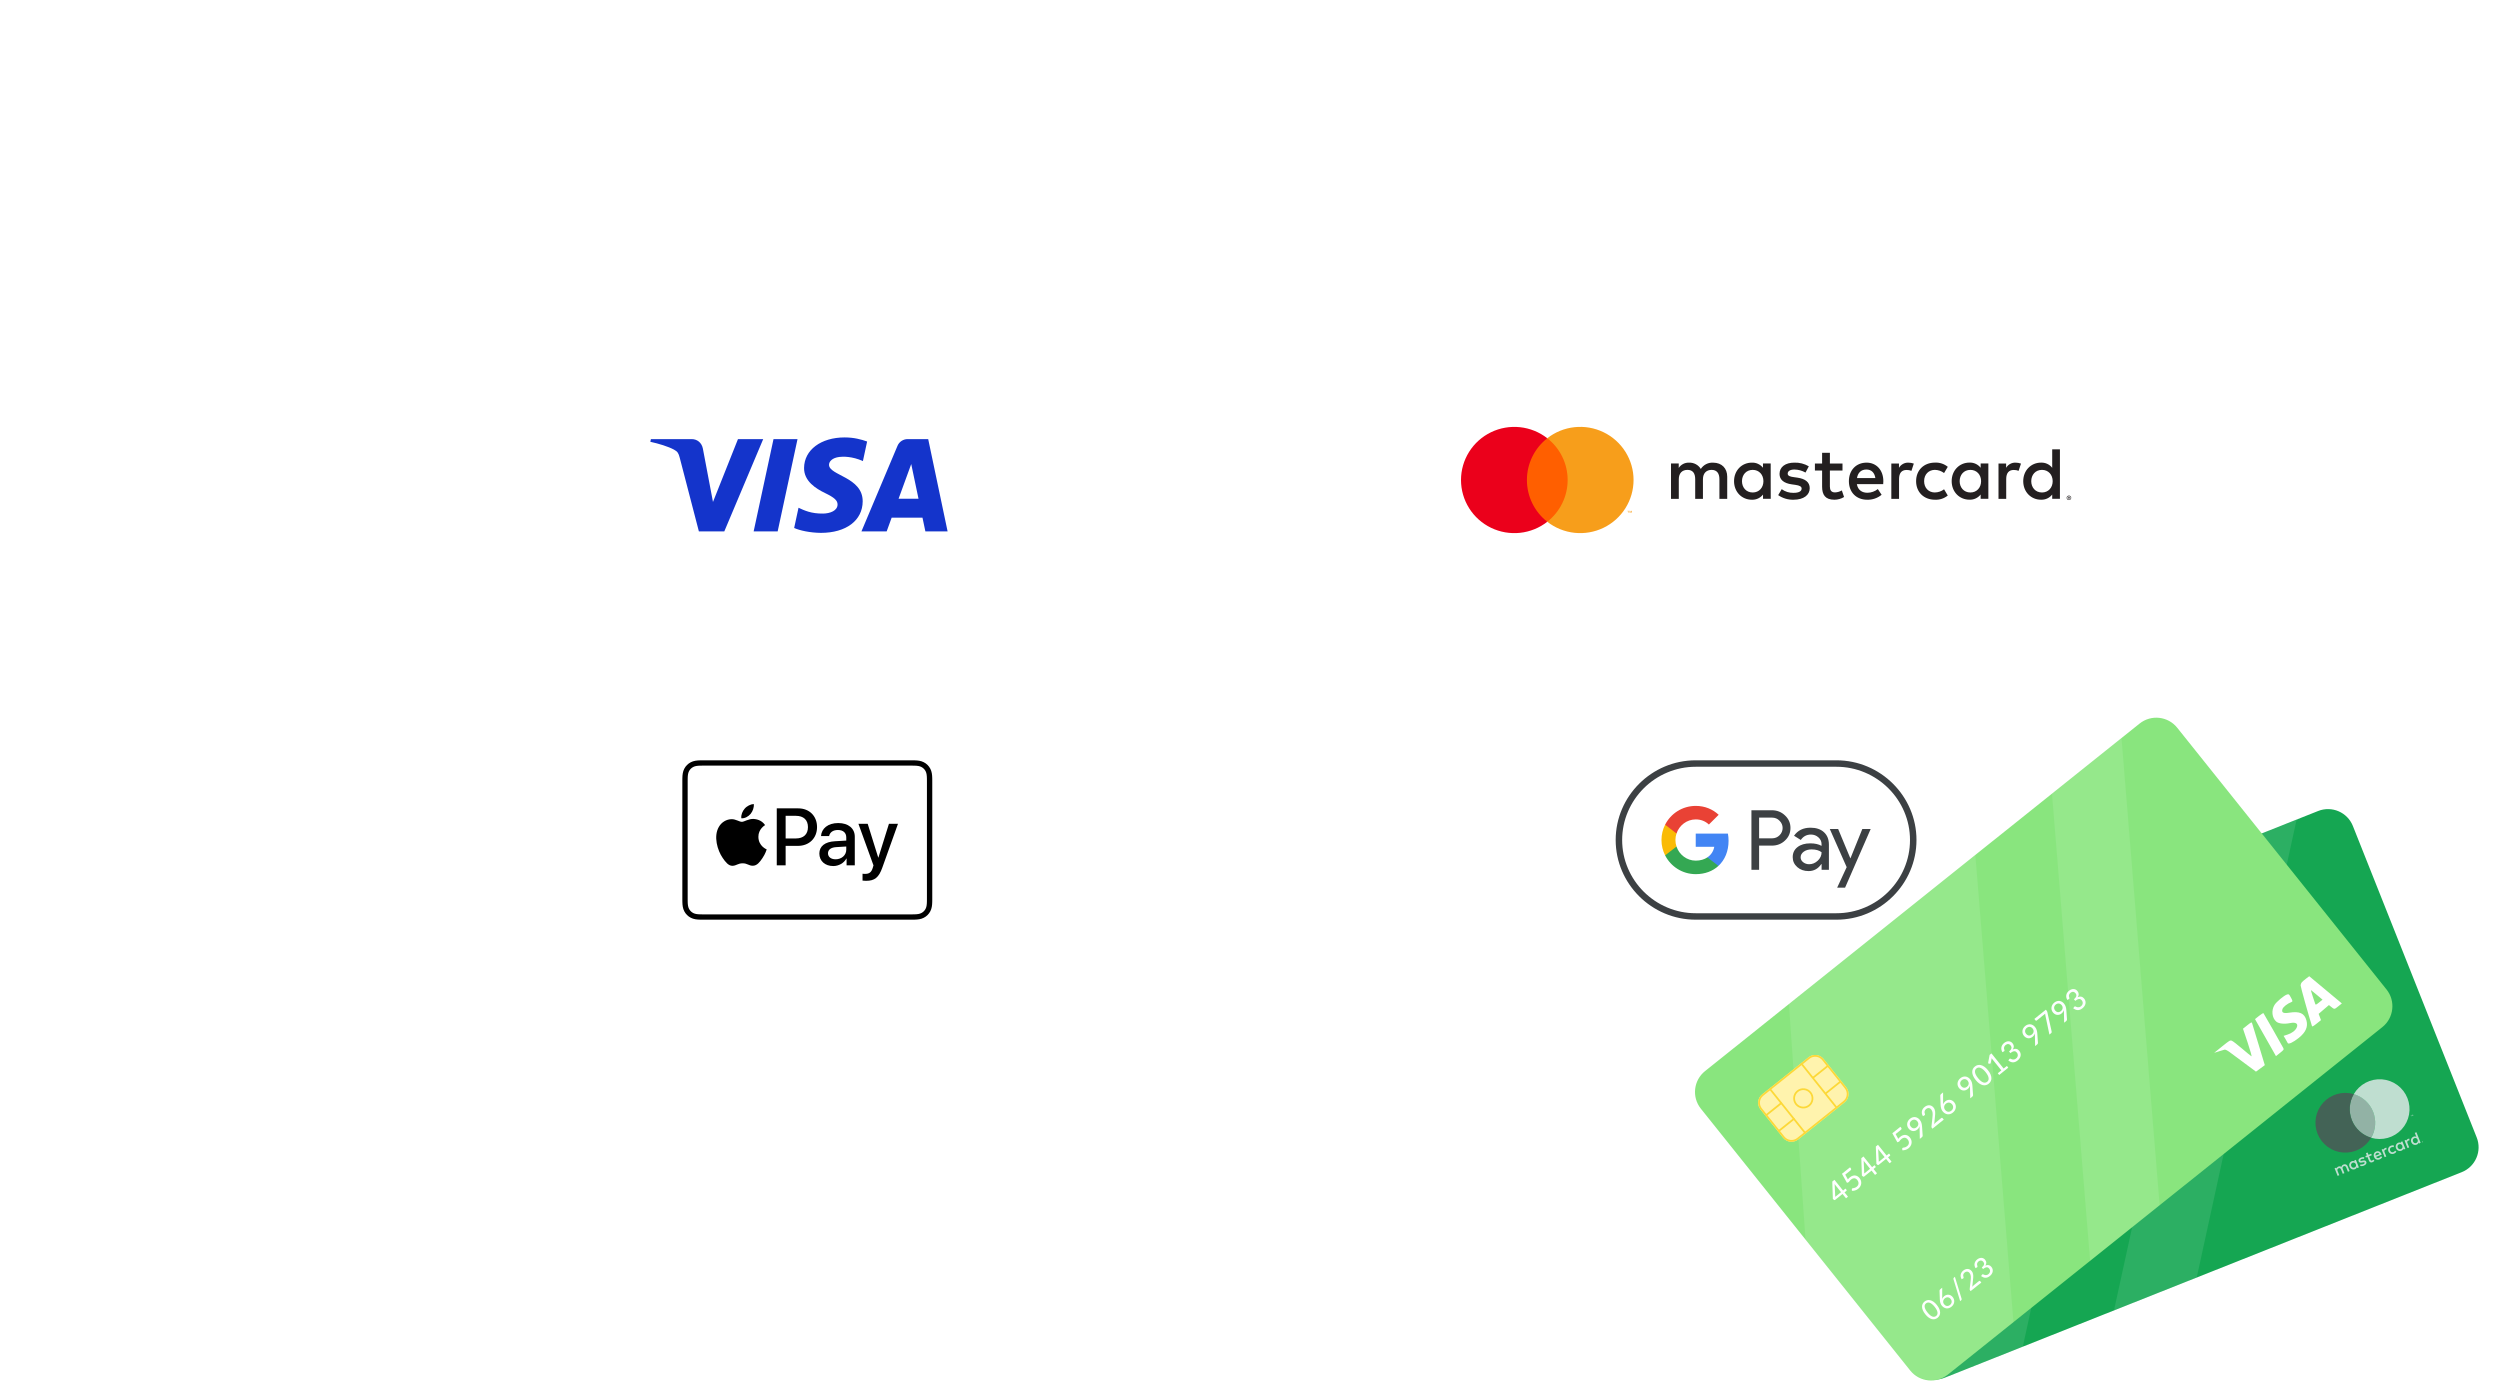 <svg width="500" height="280" viewBox="0 0 500 280" fill="none" xmlns="http://www.w3.org/2000/svg">
<g filter="url(#filter0_d_2069_51357)">
<rect x="30" y="22" width="440" height="208" rx="8" fill="white"/>
<g filter="url(#filter1_d_2069_51357)">
<rect x="65.2" y="58" width="184.711" height="64" rx="6" fill="white"/>
</g>
<g clip-path="url(#clip0_2069_51357)">
<path d="M149.64 81.822L141.857 100.286H136.778L132.948 85.552C132.716 84.644 132.515 84.312 131.806 83.93C130.652 83.306 128.745 82.722 127.067 82.359L127.183 81.822H135.357C136.399 81.822 137.336 82.511 137.572 83.704L139.595 94.388L144.595 81.82L149.64 81.822ZM169.537 94.258C169.557 89.384 162.76 89.116 162.806 86.939C162.821 86.276 163.457 85.572 164.844 85.392C165.532 85.302 167.429 85.234 169.582 86.218L170.425 82.303C169.269 81.886 167.782 81.484 165.932 81.484C161.183 81.484 157.842 83.994 157.814 87.588C157.783 90.246 160.198 91.73 162.019 92.613C163.891 93.518 164.519 94.099 164.512 94.908C164.499 96.147 163.019 96.694 161.636 96.715C159.221 96.752 157.82 96.065 156.703 95.549L155.832 99.594C156.955 100.106 159.026 100.553 161.175 100.575C166.222 100.575 169.523 98.097 169.538 94.258H169.537ZM182.077 100.286H186.52L182.64 81.822H178.539C178.102 81.818 177.673 81.945 177.308 82.186C176.944 82.428 176.661 82.773 176.496 83.176L169.287 100.286H174.331L175.332 97.528H181.496L182.077 100.286ZM176.717 93.744L179.245 86.811L180.701 93.744H176.717ZM156.504 81.822L152.531 100.286H147.728L151.702 81.822H156.504Z" fill="#1434CB"/>
</g>
<g filter="url(#filter2_d_2069_51357)">
<rect x="257.911" y="58" width="184.711" height="64" rx="6" fill="white"/>
</g>
<path d="M342.444 93.769V89.342C342.444 87.672 341.374 86.548 339.653 86.533C339.163 86.501 338.673 86.601 338.235 86.822C337.797 87.043 337.426 87.378 337.162 87.79C336.921 87.39 336.576 87.062 336.163 86.841C335.751 86.619 335.286 86.513 334.818 86.533C334.411 86.513 334.005 86.6 333.642 86.784C333.278 86.968 332.969 87.244 332.745 87.583V86.698H331.201V93.769H332.759V89.853C332.759 88.625 333.441 87.976 334.495 87.976C335.55 87.976 336.039 88.64 336.039 89.838V93.769H337.588V89.853C337.588 88.625 338.299 87.976 339.324 87.976C340.349 87.976 340.883 88.64 340.883 89.838V93.769H342.444ZM365.501 86.704H362.98V84.562H361.421V86.704H359.982V88.109H361.421V91.328C361.421 92.969 362.058 93.945 363.883 93.945C364.565 93.948 365.233 93.758 365.812 93.4L365.367 92.084C364.953 92.329 364.483 92.466 364.002 92.482C363.231 92.482 362.977 92.01 362.977 91.302V88.109H365.498L365.501 86.704ZM378.663 86.527C378.287 86.516 377.914 86.606 377.585 86.789C377.256 86.971 376.983 87.239 376.794 87.563V86.704H375.265V93.769H376.809V89.808C376.809 88.628 377.312 87.991 378.322 87.991C378.653 87.986 378.981 88.046 379.288 88.168L379.762 86.719C379.409 86.593 379.038 86.528 378.663 86.527V86.527ZM358.764 87.265C357.89 86.748 356.886 86.492 355.87 86.527C354.074 86.527 352.907 87.386 352.907 88.787C352.907 89.941 353.766 90.649 355.354 90.871L356.08 90.974C356.924 91.092 357.327 91.313 357.327 91.712C357.327 92.258 356.764 92.57 355.71 92.57C354.859 92.597 354.024 92.337 353.34 91.833L352.638 93.028C353.536 93.654 354.613 93.975 355.71 93.945C357.757 93.945 358.945 92.984 358.945 91.641C358.945 90.398 358.009 89.749 356.468 89.528L355.742 89.425C355.076 89.336 354.54 89.203 354.54 88.731C354.54 88.215 355.043 87.905 355.89 87.905C356.667 87.916 357.427 88.125 358.1 88.51L358.764 87.265ZM400.097 86.527C399.72 86.516 399.348 86.606 399.019 86.789C398.69 86.971 398.416 87.239 398.227 87.563V86.704H396.699V93.769H398.242V89.808C398.242 88.628 398.746 87.991 399.756 87.991C400.086 87.986 400.415 88.046 400.722 88.168L401.196 86.719C400.843 86.593 400.471 86.528 400.097 86.527V86.527ZM380.221 90.236C380.221 92.379 381.72 93.945 384.004 93.945C384.931 93.991 385.84 93.69 386.555 93.102L385.814 91.859C385.281 92.264 384.631 92.487 383.96 92.494C382.728 92.494 381.824 91.591 381.824 90.233C381.824 88.876 382.731 87.988 383.96 87.973C384.631 87.98 385.281 88.203 385.814 88.607L386.555 87.365C385.84 86.776 384.931 86.475 384.004 86.521C381.72 86.521 380.221 88.088 380.221 90.23V90.236ZM394.672 90.236V86.695H393.129V87.554C392.866 87.216 392.525 86.945 392.135 86.765C391.746 86.585 391.318 86.5 390.889 86.518C388.901 86.518 387.334 88.07 387.334 90.227C387.334 92.385 388.892 93.937 390.889 93.937C391.318 93.955 391.746 93.87 392.135 93.69C392.525 93.51 392.866 93.239 393.129 92.901V93.757H394.672V90.236ZM388.931 90.236C388.931 88.994 389.746 87.976 391.082 87.976C392.359 87.976 393.218 88.953 393.218 90.236C393.218 91.52 392.359 92.497 391.082 92.497C389.746 92.497 388.931 91.476 388.931 90.236ZM370.309 86.527C368.235 86.527 366.778 88.035 366.778 90.236C366.778 92.482 368.291 93.945 370.413 93.945C371.472 93.983 372.507 93.629 373.322 92.954L372.566 91.815C371.977 92.285 371.247 92.544 370.493 92.553C369.497 92.553 368.594 92.095 368.371 90.823H373.639C373.653 90.632 373.668 90.44 373.668 90.233C373.668 88.032 372.288 86.524 370.3 86.524L370.309 86.527ZM370.279 87.902C371.275 87.902 371.912 88.522 372.074 89.617H368.398C368.561 88.596 369.183 87.902 370.282 87.902H370.279ZM408.984 90.236V83.865H407.441V87.56C407.177 87.222 406.837 86.951 406.447 86.771C406.057 86.591 405.63 86.506 405.201 86.524C403.213 86.524 401.646 88.076 401.646 90.233C401.646 92.39 403.204 93.943 405.201 93.943C405.63 93.961 406.057 93.876 406.447 93.696C406.837 93.516 407.177 93.245 407.441 92.907V93.763H408.984V90.236ZM410.788 93.116C410.849 93.116 410.91 93.128 410.966 93.152C411.02 93.175 411.069 93.208 411.111 93.249C411.152 93.29 411.186 93.338 411.209 93.391C411.233 93.446 411.245 93.505 411.245 93.565C411.245 93.625 411.233 93.684 411.209 93.739C411.186 93.792 411.152 93.84 411.111 93.881C411.069 93.922 411.02 93.955 410.966 93.978C410.91 94.002 410.849 94.014 410.788 94.013C410.698 94.014 410.609 93.989 410.533 93.94C410.457 93.891 410.398 93.821 410.362 93.739C410.338 93.684 410.326 93.625 410.326 93.565C410.326 93.505 410.338 93.446 410.362 93.391C410.408 93.282 410.495 93.197 410.604 93.152C410.665 93.127 410.729 93.115 410.794 93.116H410.788ZM410.788 93.913C410.835 93.914 410.881 93.905 410.924 93.886C410.965 93.869 411.002 93.844 411.034 93.813C411.1 93.747 411.137 93.658 411.137 93.565C411.137 93.472 411.1 93.383 411.034 93.317C411.003 93.286 410.965 93.261 410.924 93.243C410.881 93.225 410.835 93.216 410.788 93.217C410.74 93.216 410.693 93.225 410.649 93.243C410.596 93.266 410.55 93.301 410.513 93.345C410.477 93.39 410.453 93.442 410.441 93.498C410.43 93.555 410.433 93.612 410.45 93.667C410.466 93.722 410.496 93.772 410.536 93.813C410.569 93.844 410.607 93.869 410.649 93.886C410.695 93.906 410.744 93.915 410.794 93.913H410.788ZM410.815 93.352C410.859 93.349 410.903 93.362 410.939 93.388C410.954 93.399 410.965 93.414 410.973 93.431C410.981 93.448 410.984 93.467 410.984 93.485C410.984 93.501 410.981 93.517 410.975 93.532C410.969 93.547 410.96 93.56 410.948 93.571C410.921 93.595 410.887 93.609 410.85 93.612L410.987 93.769H410.88L410.753 93.612H410.711V93.769H410.622V93.355L410.815 93.352ZM410.711 93.429V93.541H410.815C410.833 93.547 410.853 93.547 410.871 93.541C410.878 93.537 410.883 93.531 410.887 93.523C410.891 93.516 410.892 93.508 410.892 93.5C410.892 93.492 410.891 93.484 410.887 93.477C410.883 93.469 410.878 93.463 410.871 93.459C410.853 93.453 410.833 93.453 410.815 93.459L410.711 93.429ZM403.249 90.236C403.249 88.994 404.063 87.976 405.399 87.976C406.676 87.976 407.535 88.953 407.535 90.236C407.535 91.52 406.676 92.497 405.399 92.497C404.063 92.497 403.249 91.476 403.249 90.236ZM351.139 90.236V86.695H349.595V87.554C349.332 87.219 348.992 86.95 348.604 86.772C348.217 86.593 347.791 86.509 347.364 86.527C345.377 86.527 343.809 88.079 343.809 90.236C343.809 92.393 345.368 93.945 347.364 93.945C347.794 93.964 348.221 93.879 348.611 93.699C349 93.519 349.341 93.248 349.604 92.91V93.766H351.148L351.139 90.236ZM345.397 90.236C345.397 88.994 346.212 87.976 347.548 87.976C348.825 87.976 349.684 88.953 349.684 90.236C349.684 91.52 348.825 92.497 347.548 92.497C346.212 92.497 345.397 91.479 345.397 90.236V90.236Z" fill="#231F20"/>
<path d="M311.121 81.644H301.789V98.35H311.121V81.644Z" fill="#FF5F00"/>
<path d="M302.383 90.001C302.381 88.392 302.747 86.804 303.453 85.358C304.159 83.911 305.186 82.643 306.456 81.65C304.883 80.418 302.993 79.652 301.004 79.439C299.014 79.227 297.004 79.576 295.205 80.447C293.405 81.319 291.887 82.677 290.826 84.366C289.764 86.056 289.201 88.009 289.201 90.002C289.201 91.995 289.764 93.948 290.826 95.638C291.887 97.328 293.405 98.686 295.205 99.557C297.004 100.428 299.014 100.777 301.004 100.565C302.993 100.352 304.883 99.586 306.456 98.355C305.185 97.361 304.158 96.093 303.453 94.645C302.747 93.198 302.381 91.61 302.383 90.001V90.001Z" fill="#EB001B"/>
<path d="M323.712 90.001C323.711 91.994 323.148 93.948 322.087 95.637C321.025 97.327 319.507 98.685 317.707 99.556C315.907 100.427 313.897 100.776 311.908 100.563C309.918 100.35 308.028 99.584 306.455 98.352C307.725 97.358 308.751 96.09 309.457 94.643C310.163 93.196 310.53 91.608 310.53 89.999C310.53 88.391 310.163 86.803 309.457 85.356C308.751 83.909 307.725 82.641 306.455 81.647C308.028 80.415 309.918 79.648 311.908 79.436C313.898 79.223 315.908 79.572 317.708 80.444C319.509 81.315 321.026 82.674 322.088 84.364C323.149 86.054 323.712 88.007 323.712 90.001Z" fill="#F79E1B"/>
<path d="M322.686 96.577V96.235H322.825V96.167H322.479V96.238H322.618V96.58L322.686 96.577ZM323.37 96.577V96.164H323.278L323.154 96.459L323.03 96.164H322.92V96.577H322.982V96.267L323.098 96.536H323.178L323.293 96.267V96.58L323.37 96.577Z" fill="#F79E1B"/>
<g filter="url(#filter3_d_2069_51357)">
<rect x="65.2" y="130" width="184.711" height="64" rx="6" fill="white"/>
</g>
<g clip-path="url(#clip1_2069_51357)">
<path d="M178.977 146.062H137.944C137.773 146.062 137.602 146.062 137.431 146.063C137.287 146.065 137.143 146.066 137 146.07C136.686 146.078 136.369 146.097 136.06 146.152C135.745 146.209 135.452 146.301 135.166 146.446C134.885 146.588 134.628 146.774 134.405 146.996C134.182 147.218 133.995 147.474 133.852 147.754C133.707 148.039 133.614 148.331 133.558 148.645C133.502 148.953 133.483 149.269 133.475 149.581C133.471 149.724 133.469 149.867 133.468 150.011C133.467 150.181 133.468 150.351 133.468 150.522V173.479C133.468 173.649 133.467 173.819 133.468 173.99C133.469 174.133 133.471 174.276 133.475 174.42C133.483 174.732 133.502 175.047 133.558 175.355C133.614 175.669 133.707 175.961 133.852 176.246C133.995 176.526 134.182 176.782 134.405 177.004C134.628 177.226 134.885 177.412 135.166 177.554C135.452 177.7 135.745 177.792 136.06 177.848C136.369 177.903 136.686 177.922 137 177.93C137.143 177.934 137.287 177.936 137.431 177.936C137.602 177.937 137.773 177.938 137.944 177.938H178.977C179.147 177.938 179.318 177.937 179.489 177.936C179.633 177.936 179.777 177.934 179.921 177.93C180.234 177.922 180.551 177.903 180.861 177.848C181.176 177.792 181.469 177.7 181.754 177.554C182.036 177.412 182.292 177.226 182.515 177.004C182.738 176.782 182.925 176.526 183.068 176.246C183.214 175.961 183.306 175.669 183.362 175.355C183.418 175.047 183.437 174.732 183.445 174.42C183.449 174.276 183.451 174.133 183.452 173.99C183.453 173.819 183.453 173.649 183.453 173.479V150.522C183.453 150.351 183.453 150.181 183.452 150.011C183.451 149.867 183.449 149.724 183.445 149.581C183.437 149.269 183.418 148.953 183.362 148.645C183.306 148.331 183.214 148.039 183.068 147.754C182.925 147.474 182.738 147.218 182.515 146.996C182.292 146.774 182.036 146.588 181.754 146.446C181.469 146.301 181.176 146.209 180.861 146.152C180.551 146.097 180.234 146.078 179.921 146.07C179.777 146.066 179.633 146.065 179.489 146.063C179.318 146.062 179.147 146.062 178.977 146.062Z" fill="black"/>
<path d="M178.976 147.125L179.481 147.126C179.618 147.127 179.755 147.128 179.892 147.132C180.131 147.139 180.411 147.151 180.672 147.198C180.898 147.239 181.089 147.301 181.271 147.393C181.451 147.484 181.616 147.604 181.76 147.747C181.905 147.891 182.025 148.056 182.118 148.237C182.21 148.418 182.272 148.606 182.313 148.834C182.359 149.091 182.372 149.37 182.379 149.61C182.382 149.745 182.384 149.88 182.385 150.019C182.386 150.186 182.386 150.354 182.386 150.522V173.479C182.386 173.647 182.386 173.814 182.385 173.985C182.384 174.12 182.382 174.255 182.379 174.391C182.372 174.63 182.359 174.91 182.312 175.169C182.272 175.394 182.21 175.582 182.117 175.764C182.025 175.945 181.905 176.109 181.761 176.252C181.616 176.397 181.452 176.516 181.269 176.608C181.088 176.7 180.898 176.762 180.674 176.802C180.408 176.849 180.116 176.862 179.897 176.868C179.759 176.871 179.621 176.873 179.48 176.874C179.313 176.875 179.144 176.875 178.976 176.875H137.944C137.942 176.875 137.94 176.875 137.937 176.875C137.771 176.875 137.605 176.875 137.436 176.874C137.298 176.873 137.161 176.871 137.028 176.868C136.804 176.862 136.512 176.849 136.248 176.802C136.022 176.762 135.832 176.7 135.648 176.607C135.468 176.516 135.303 176.397 135.158 176.252C135.015 176.109 134.895 175.945 134.803 175.764C134.71 175.583 134.648 175.393 134.607 175.166C134.56 174.907 134.547 174.629 134.541 174.391C134.537 174.255 134.536 174.119 134.535 173.984L134.534 173.584L134.534 173.479V150.522L134.534 150.416L134.535 150.018C134.536 149.882 134.537 149.746 134.541 149.61C134.547 149.372 134.56 149.093 134.608 148.832C134.648 148.607 134.71 148.418 134.803 148.236C134.895 148.056 135.014 147.892 135.159 147.748C135.303 147.604 135.468 147.485 135.65 147.393C135.831 147.301 136.021 147.239 136.248 147.198C136.509 147.151 136.789 147.139 137.028 147.132C137.165 147.128 137.302 147.127 137.437 147.126L137.944 147.125H178.976Z" fill="white"/>
<path d="M147.114 156.784C147.542 156.25 147.832 155.534 147.756 154.803C147.129 154.834 146.365 155.214 145.922 155.748C145.525 156.205 145.173 156.951 145.265 157.652C145.968 157.713 146.671 157.302 147.114 156.784Z" fill="black"/>
<path d="M147.747 157.789C146.726 157.729 145.858 158.367 145.37 158.367C144.882 158.367 144.135 157.82 143.327 157.834C142.276 157.85 141.3 158.442 140.767 159.384C139.669 161.268 140.477 164.063 141.544 165.597C142.062 166.357 142.687 167.192 143.51 167.162C144.288 167.132 144.592 166.661 145.538 166.661C146.482 166.661 146.757 167.162 147.58 167.147C148.433 167.132 148.967 166.388 149.485 165.628C150.08 164.762 150.323 163.927 150.339 163.881C150.323 163.866 148.693 163.243 148.677 161.374C148.662 159.81 149.958 159.065 150.019 159.019C149.287 157.941 148.144 157.82 147.747 157.789Z" fill="black"/>
<path d="M156.641 155.672C158.861 155.672 160.407 157.196 160.407 159.415C160.407 161.642 158.829 163.174 156.585 163.174H154.127V167.068H152.352V155.672L156.641 155.672ZM154.127 161.69H156.165C157.711 161.69 158.591 160.861 158.591 159.423C158.591 157.986 157.711 157.165 156.173 157.165H154.127V161.69Z" fill="black"/>
<path d="M160.87 164.706C160.87 163.253 161.988 162.361 163.97 162.25L166.253 162.116V161.476C166.253 160.552 165.627 159.999 164.581 159.999C163.589 159.999 162.971 160.473 162.821 161.216H161.203C161.298 159.715 162.583 158.609 164.644 158.609C166.666 158.609 167.958 159.676 167.958 161.342V167.067H166.317V165.701H166.277C165.794 166.625 164.739 167.21 163.645 167.21C162.012 167.21 160.87 166.199 160.87 164.706ZM166.253 163.956V163.301L164.2 163.427C163.177 163.498 162.598 163.948 162.598 164.659C162.598 165.385 163.201 165.859 164.121 165.859C165.318 165.859 166.253 165.038 166.253 163.956Z" fill="black"/>
<path d="M169.508 170.124V168.742C169.635 168.774 169.92 168.774 170.063 168.774C170.856 168.774 171.284 168.442 171.545 167.589C171.545 167.573 171.696 167.084 171.696 167.076L168.684 158.76H170.539L172.648 165.52H172.679L174.788 158.76H176.596L173.472 167.502C172.759 169.516 171.934 170.164 170.206 170.164C170.063 170.164 169.635 170.148 169.508 170.124Z" fill="black"/>
</g>
<g filter="url(#filter4_d_2069_51357)">
<rect x="257.911" y="130" width="184.711" height="64" rx="6" fill="white"/>
</g>
<path d="M364.295 146.062H336.135C327.335 146.062 320.135 153.234 320.135 162C320.135 170.766 327.335 177.937 336.135 177.937H364.295C373.095 177.937 380.295 170.766 380.295 162C380.295 153.234 373.095 146.062 364.295 146.062Z" fill="white"/>
<path d="M364.295 147.353C366.271 147.353 368.191 147.744 369.999 148.509C371.751 149.25 373.319 150.31 374.679 151.657C376.031 153.003 377.095 154.573 377.839 156.318C378.607 158.119 378.999 160.032 378.999 162C378.999 163.968 378.607 165.881 377.839 167.682C377.095 169.427 376.031 170.989 374.679 172.343C373.327 173.69 371.751 174.75 369.999 175.491C368.191 176.256 366.271 176.647 364.295 176.647H336.135C334.159 176.647 332.239 176.256 330.431 175.491C328.679 174.75 327.111 173.69 325.751 172.343C324.399 170.997 323.335 169.427 322.591 167.682C321.823 165.881 321.431 163.968 321.431 162C321.431 160.032 321.823 158.119 322.591 156.318C323.335 154.573 324.399 153.011 325.751 151.657C327.103 150.31 328.679 149.25 330.431 148.509C332.239 147.744 334.159 147.353 336.135 147.353H364.295ZM364.295 146.062H336.135C327.335 146.062 320.135 153.234 320.135 162C320.135 170.766 327.335 177.937 336.135 177.937H364.295C373.095 177.937 380.295 170.766 380.295 162C380.295 153.234 373.095 146.062 364.295 146.062Z" fill="#3C4043"/>
<path d="M348.822 163.133V167.954H347.286V156.049H351.358C352.39 156.049 353.27 156.391 353.99 157.077C354.726 157.762 355.094 158.599 355.094 159.587C355.094 160.599 354.726 161.436 353.99 162.113C353.278 162.79 352.398 163.125 351.358 163.125H348.822V163.133ZM348.822 157.515V161.667H351.39C351.998 161.667 352.51 161.46 352.91 161.053C353.318 160.647 353.526 160.153 353.526 159.595C353.526 159.045 353.318 158.559 352.91 158.153C352.51 157.73 352.006 157.523 351.39 157.523H348.822V157.515Z" fill="#3C4043"/>
<path d="M359.11 159.539C360.246 159.539 361.142 159.842 361.798 160.447C362.454 161.053 362.782 161.882 362.782 162.934V167.954H361.318V166.822H361.254C360.622 167.755 359.774 168.217 358.718 168.217C357.814 168.217 357.062 167.954 356.454 167.42C355.846 166.886 355.542 166.225 355.542 165.428C355.542 164.583 355.862 163.914 356.502 163.42C357.142 162.918 357.998 162.671 359.062 162.671C359.974 162.671 360.726 162.838 361.31 163.173V162.822C361.31 162.288 361.102 161.842 360.678 161.467C360.254 161.093 359.758 160.91 359.19 160.91C358.334 160.91 357.654 161.268 357.158 161.993L355.806 161.149C356.55 160.073 357.654 159.539 359.11 159.539ZM357.126 165.452C357.126 165.85 357.294 166.185 357.638 166.448C357.974 166.711 358.374 166.846 358.83 166.846C359.478 166.846 360.054 166.607 360.558 166.129C361.062 165.651 361.318 165.093 361.318 164.448C360.838 164.073 360.174 163.882 359.318 163.882C358.694 163.882 358.174 164.033 357.758 164.328C357.334 164.639 357.126 165.014 357.126 165.452Z" fill="#3C4043"/>
<path d="M371.135 159.803L366.015 171.533H364.431L366.335 167.429L362.959 159.803H364.631L367.063 165.652H367.095L369.463 159.803H371.135Z" fill="#3C4043"/>
<path d="M342.713 162.16C342.713 161.661 342.668 161.184 342.585 160.725H336.146V163.354L339.854 163.355C339.704 164.23 339.22 164.976 338.478 165.473V167.179H340.686C341.974 165.991 342.713 164.235 342.713 162.16Z" fill="#4285F4"/>
<path d="M338.479 165.474C337.865 165.887 337.074 166.128 336.148 166.128C334.36 166.128 332.843 164.928 332.3 163.311H330.023V165.07C331.151 167.3 333.47 168.83 336.148 168.83C337.999 168.83 339.555 168.223 340.687 167.179L338.479 165.474Z" fill="#34A853"/>
<path d="M332.086 162.005C332.086 161.551 332.162 161.112 332.301 160.699V158.939H330.024C329.557 159.861 329.295 160.902 329.295 162.005C329.295 163.108 329.558 164.149 330.024 165.071L332.301 163.311C332.162 162.898 332.086 162.459 332.086 162.005Z" fill="#FABB05"/>
<path d="M336.148 157.881C337.159 157.881 338.063 158.228 338.778 158.905L340.734 156.958C339.546 155.856 337.997 155.18 336.148 155.18C333.471 155.18 331.151 156.71 330.023 158.939L332.3 160.699C332.843 159.081 334.36 157.881 336.148 157.881Z" fill="#E94235"/>
</g>
<path d="M463.626 162.2C466.372 161.108 469.484 162.449 470.576 165.196L495.34 227.486C496.432 230.232 495.091 233.343 492.344 234.435L388.93 275.549C386.184 276.641 383.073 275.3 381.981 272.554L357.216 210.264C356.124 207.517 357.466 204.406 360.212 203.314L463.626 162.2Z" fill="#15A652"/>
<g opacity="0.1">
<path d="M459.323 163.911L439.347 255.506L422.798 262.085L442.775 170.49L459.323 163.911Z" fill="white"/>
<path d="M404.564 269.334L424.541 177.739L380.167 195.381L369.598 241.409L382.104 272.864C383.128 275.439 386.045 276.697 388.62 275.673L404.564 269.334Z" fill="white"/>
</g>
<path d="M369.324 215.336L372.945 213.896" stroke="white" stroke-linecap="round" stroke-linejoin="round"/>
<path d="M370.823 219.09L374.444 217.65" stroke="white" stroke-linecap="round" stroke-linejoin="round"/>
<path d="M380.591 210.857L383.943 209.525" stroke="white" stroke-linecap="round" stroke-linejoin="round"/>
<path d="M382.078 214.613L385.431 213.28" stroke="white" stroke-linecap="round" stroke-linejoin="round"/>
<path d="M371.616 210.545L375.775 221.005" stroke="white" stroke-linecap="round" stroke-linejoin="round"/>
<path d="M379.119 207.557L383.278 218.016" stroke="white" stroke-linecap="round" stroke-linejoin="round"/>
<rect x="368.451" y="212.18" width="15.163" height="10.545" rx="5.272" transform="rotate(-21.681 368.451 212.18)" fill="white" fill-opacity="0.4" stroke="white"/>
<circle cx="377.449" cy="214.274" r="1.52" transform="rotate(-21.681 377.449 214.274)" stroke="white"/>
<path opacity="0.8" d="M470.762 218.811C471.63 219.068 472.429 219.519 473.097 220.129C473.765 220.739 474.287 221.493 474.621 222.334C474.955 223.175 475.094 224.081 475.027 224.984C474.96 225.885 474.69 226.758 474.237 227.54L474.226 227.544C473.361 227.287 472.565 226.837 471.898 226.229C471.23 225.618 470.709 224.863 470.376 224.022C470.041 223.181 469.902 222.276 469.968 221.374C470.035 220.471 470.306 219.596 470.761 218.814C470.759 218.813 470.756 218.813 470.753 218.812L470.765 218.807C470.764 218.808 470.763 218.81 470.762 218.811Z" fill="#B1B5BA"/>
<path opacity="0.8" d="M470.375 224.029C470.04 223.188 469.901 222.282 469.968 221.38C470.034 220.478 470.306 219.602 470.761 218.82C469.685 218.502 468.542 218.493 467.462 218.793C466.382 219.094 465.408 219.693 464.652 220.521C463.896 221.349 463.388 222.373 463.186 223.476C462.985 224.579 463.097 225.717 463.512 226.759C463.926 227.801 464.625 228.705 465.529 229.369C466.433 230.032 467.505 230.428 468.624 230.511C469.742 230.594 470.861 230.36 471.853 229.837C472.845 229.314 473.669 228.522 474.233 227.553C473.364 227.297 472.566 226.846 471.898 226.236C471.229 225.625 470.709 224.87 470.375 224.029V224.029Z" fill="#4F5358"/>
<path opacity="0.8" d="M481.484 219.619C481.899 220.661 482.011 221.799 481.81 222.902C481.608 224.005 481.1 225.029 480.344 225.857C479.587 226.685 478.613 227.284 477.533 227.584C476.453 227.885 475.309 227.876 474.234 227.557C474.689 226.775 474.96 225.899 475.027 224.997C475.093 224.094 474.954 223.188 474.62 222.347C474.286 221.506 473.765 220.752 473.097 220.142C472.428 219.532 471.63 219.081 470.762 218.824C471.325 217.855 472.15 217.063 473.142 216.539C474.134 216.016 475.254 215.783 476.372 215.866C477.491 215.949 478.563 216.345 479.467 217.008C480.371 217.672 481.07 218.577 481.484 219.619Z" fill="#EAECF0"/>
<path opacity="0.8" d="M482.318 223.263L482.247 223.084L482.319 223.055L482.305 223.02L482.125 223.091L482.139 223.128L482.212 223.1L482.283 223.279L482.318 223.263ZM482.674 223.121L482.589 222.905L482.541 222.924L482.537 223.104L482.411 222.976L482.354 222.998L482.44 223.214L482.472 223.202L482.408 223.04L482.524 223.156L482.566 223.139L482.57 222.975L482.635 223.139L482.674 223.121Z" fill="#EAECF0"/>
<path opacity="0.8" d="M469.92 234.217L469.543 233.268C469.401 232.91 469.077 232.76 468.708 232.903C468.601 232.938 468.504 233.001 468.43 233.086C468.355 233.17 468.304 233.273 468.283 233.384C468.197 233.319 468.096 233.278 467.989 233.265C467.882 233.253 467.774 233.27 467.676 233.314C467.587 233.344 467.508 233.397 467.446 233.467C467.384 233.538 467.341 233.623 467.322 233.715L467.247 233.525L466.917 233.656L467.52 235.172L467.853 235.039L467.519 234.2C467.414 233.937 467.504 233.74 467.73 233.65C467.955 233.561 468.116 233.662 468.218 233.918L468.553 234.761L468.884 234.63L468.55 233.79C468.445 233.527 468.542 233.327 468.761 233.24C468.98 233.153 469.15 233.25 469.252 233.507L469.587 234.35L469.92 234.217ZM474.242 230.746L473.703 230.96L473.521 230.5L473.188 230.633L473.371 231.092L473.063 231.214L473.183 231.515L473.49 231.393L473.765 232.083C473.905 232.435 474.124 232.59 474.514 232.435C474.659 232.378 474.786 232.281 474.879 232.154L474.672 231.91C474.604 231.998 474.516 232.067 474.414 232.111C474.25 232.177 474.155 232.097 474.095 231.945L473.822 231.261L474.361 231.047L474.242 230.746ZM477.037 229.59C476.956 229.62 476.884 229.671 476.829 229.738C476.775 229.805 476.739 229.885 476.726 229.971L476.653 229.787L476.327 229.917L476.929 231.431L477.258 231.3L476.921 230.451C476.82 230.198 476.873 230.019 477.089 229.933C477.159 229.904 477.235 229.889 477.31 229.889L477.288 229.538C477.202 229.541 477.117 229.559 477.037 229.59ZM472.851 231.438C472.62 231.401 472.384 231.431 472.17 231.525C471.787 231.678 471.611 231.961 471.73 232.261C471.829 232.509 472.072 232.588 472.43 232.5L472.594 232.461C472.784 232.414 472.889 232.428 472.923 232.513C472.97 232.63 472.876 232.745 472.651 232.834C472.472 232.912 472.271 232.928 472.082 232.877L472.034 233.193C472.279 233.251 472.537 233.229 472.768 233.129C473.205 232.955 473.377 232.648 473.263 232.36C473.157 232.094 472.901 232.034 472.554 232.118L472.39 232.157C472.24 232.195 472.114 232.212 472.074 232.111C472.03 232 472.111 231.891 472.292 231.819C472.459 231.755 472.639 231.735 472.815 231.761L472.851 231.438ZM481.614 227.771C481.533 227.8 481.461 227.851 481.406 227.918C481.351 227.985 481.316 228.066 481.303 228.151L481.23 227.967L480.903 228.097L481.505 229.611L481.835 229.48L481.498 228.632C481.397 228.379 481.45 228.199 481.666 228.113C481.736 228.084 481.811 228.069 481.887 228.069L481.865 227.718C481.779 227.722 481.694 227.739 481.614 227.771ZM477.686 230.253C477.869 230.712 478.322 230.921 478.81 230.727C479.012 230.658 479.18 230.516 479.283 230.33L479.019 230.126C478.939 230.258 478.819 230.361 478.677 230.42C478.414 230.524 478.144 230.407 478.028 230.116C477.912 229.825 478.03 229.558 478.291 229.451C478.435 229.395 478.593 229.388 478.742 229.429L478.794 229.1C478.591 229.034 478.371 229.047 478.177 229.136C477.69 229.329 477.503 229.793 477.686 230.252L477.686 230.253ZM480.772 229.026L480.47 228.267L480.14 228.398L480.214 228.582C480.129 228.532 480.033 228.503 479.934 228.498C479.836 228.492 479.737 228.51 479.647 228.55C479.223 228.719 479.02 229.185 479.204 229.647C479.388 230.11 479.853 230.31 480.279 230.141C480.373 230.108 480.457 230.054 480.524 229.982C480.592 229.91 480.642 229.823 480.669 229.729L480.742 229.912L481.072 229.781L480.772 229.026ZM479.546 229.514C479.44 229.247 479.527 228.96 479.812 228.847C480.085 228.738 480.352 228.875 480.461 229.15C480.571 229.425 480.47 229.707 480.198 229.816C479.912 229.929 479.651 229.779 479.546 229.514ZM475.253 230.299C474.811 230.475 474.628 230.922 474.815 231.394C475.007 231.876 475.455 232.061 475.908 231.881C476.137 231.799 476.328 231.635 476.444 231.421L476.186 231.241C476.1 231.392 475.966 231.51 475.806 231.576C475.594 231.66 475.362 231.639 475.206 231.385L476.331 230.938C476.317 230.895 476.304 230.853 476.287 230.809C476.099 230.337 475.676 230.131 475.251 230.3L475.253 230.299ZM475.364 230.597C475.577 230.512 475.766 230.591 475.894 230.812L475.109 231.124C475.056 230.891 475.13 230.69 475.365 230.596L475.364 230.597ZM483.828 227.811L483.285 226.446L482.955 226.577L483.27 227.369C483.185 227.318 483.089 227.289 482.991 227.284C482.892 227.278 482.794 227.296 482.704 227.337C482.279 227.505 482.077 227.971 482.261 228.434C482.444 228.896 482.909 229.097 483.336 228.927C483.429 228.894 483.513 228.84 483.581 228.768C483.649 228.697 483.698 228.61 483.726 228.515L483.799 228.698L484.128 228.567L483.828 227.811ZM484.458 228.276C484.471 228.27 484.485 228.268 484.499 228.268C484.513 228.268 484.526 228.271 484.539 228.277C484.551 228.282 484.562 228.289 484.572 228.299C484.581 228.308 484.589 228.32 484.594 228.333C484.599 228.346 484.602 228.36 484.601 228.373C484.601 228.387 484.598 228.4 484.593 228.412C484.587 228.424 484.579 228.436 484.57 228.445C484.56 228.455 484.548 228.463 484.535 228.468C484.516 228.476 484.495 228.478 484.474 228.474C484.454 228.47 484.435 228.46 484.42 228.445C484.411 228.435 484.403 228.424 484.398 228.411C484.393 228.398 484.39 228.384 484.391 228.371C484.391 228.343 484.403 228.318 484.422 228.299C484.433 228.288 484.446 228.28 484.46 228.275L484.458 228.276ZM484.526 228.446C484.536 228.443 484.546 228.437 484.553 228.429C484.56 228.422 484.566 228.413 484.57 228.404C484.579 228.384 484.579 228.362 484.571 228.342C484.563 228.322 484.548 228.306 484.528 228.298C484.519 228.294 484.509 228.291 484.498 228.291C484.488 228.291 484.477 228.293 484.467 228.297C484.457 228.301 484.447 228.307 484.44 228.315C484.43 228.324 484.423 228.335 484.419 228.348C484.415 228.361 484.415 228.374 484.417 228.387C484.419 228.4 484.425 228.412 484.433 228.422C484.441 228.433 484.452 228.441 484.464 228.446C484.474 228.45 484.484 228.452 484.494 228.453C484.506 228.453 484.517 228.45 484.528 228.446L484.526 228.446ZM484.484 228.324C484.493 228.32 484.504 228.318 484.514 228.321C484.518 228.322 484.522 228.324 484.525 228.327C484.528 228.33 484.53 228.334 484.532 228.338C484.533 228.341 484.534 228.345 484.534 228.349C484.534 228.352 484.533 228.356 484.531 228.359C484.528 228.367 484.522 228.373 484.514 228.377L484.556 228.399L484.534 228.408L484.493 228.385L484.484 228.388L484.498 228.422L484.479 228.429L484.443 228.341L484.484 228.324ZM484.469 228.349L484.478 228.373L484.5 228.364C484.505 228.364 484.509 228.362 484.512 228.36C484.513 228.358 484.514 228.356 484.514 228.354C484.514 228.353 484.514 228.351 484.513 228.349C484.513 228.347 484.512 228.346 484.51 228.344C484.509 228.343 484.507 228.342 484.505 228.342C484.501 228.342 484.497 228.344 484.493 228.347L484.469 228.349ZM482.603 228.298C482.497 228.032 482.584 227.745 482.87 227.631C483.142 227.523 483.409 227.659 483.518 227.934C483.628 228.21 483.528 228.492 483.255 228.6C482.97 228.714 482.709 228.564 482.603 228.298ZM471.476 232.722L471.174 231.963L470.845 232.094L470.918 232.278C470.833 232.228 470.738 232.2 470.64 232.194C470.542 232.189 470.444 232.207 470.354 232.247C469.93 232.416 469.727 232.882 469.911 233.344C470.095 233.807 470.56 234.007 470.986 233.838C471.079 233.805 471.163 233.751 471.231 233.679C471.299 233.607 471.349 233.52 471.376 233.425L471.449 233.609L471.779 233.478L471.476 232.722ZM470.25 233.209C470.144 232.943 470.231 232.656 470.517 232.542C470.789 232.434 471.056 232.57 471.165 232.845C471.275 233.121 471.175 233.403 470.902 233.511C470.617 233.625 470.356 233.476 470.25 233.209Z" fill="#EAECF0"/>
<path d="M427.921 144.711C430.229 142.865 433.596 143.24 435.442 145.548L477.309 197.898C479.154 200.206 478.78 203.574 476.472 205.42L389.56 274.926C387.252 276.772 383.885 276.398 382.039 274.09L340.172 221.74C338.326 219.432 338.701 216.064 341.009 214.218L427.921 144.711Z" fill="#89E57E"/>
<path opacity="0.1" d="M424.302 147.604L431.928 241.041L418.02 252.164L410.394 158.726L424.302 147.604Z" fill="white"/>
<path opacity="0.1" d="M402.697 264.424L395.071 170.986L357.777 200.812L361.103 247.92L381.89 273.912C383.817 276.321 387.332 276.712 389.741 274.785L402.697 264.424Z" fill="white"/>
<path d="M352.095 221.893C351.353 220.965 351.503 219.611 352.431 218.869L361.693 211.462C362.621 210.72 363.975 210.87 364.717 211.799L369.24 217.454C369.982 218.382 369.832 219.736 368.904 220.478L359.642 227.885C358.714 228.627 357.36 228.477 356.618 227.549L352.095 221.893Z" fill="#FFF3AD"/>
<path fill-rule="evenodd" clip-rule="evenodd" d="M361.917 211.742L352.655 219.149C351.882 219.768 351.756 220.896 352.375 221.669L356.898 227.325C357.516 228.098 358.645 228.223 359.418 227.605L368.68 220.198C369.453 219.58 369.579 218.451 368.96 217.678L364.437 212.023C363.819 211.249 362.69 211.124 361.917 211.742ZM352.431 218.869C351.503 219.611 351.353 220.965 352.095 221.893L356.618 227.549C357.36 228.477 358.714 228.627 359.642 227.885L368.904 220.478C369.832 219.736 369.982 218.382 369.24 217.454L364.717 211.799C363.975 210.87 362.621 210.72 361.693 211.462L352.431 218.869Z" fill="#FCD838"/>
<path fill-rule="evenodd" clip-rule="evenodd" d="M361.698 220.971C362.415 220.398 362.531 219.352 361.958 218.636C361.385 217.919 360.339 217.802 359.622 218.376C358.905 218.949 358.789 219.995 359.362 220.711C359.935 221.428 360.981 221.544 361.698 220.971ZM361.922 221.251C362.793 220.554 362.935 219.283 362.238 218.412C361.541 217.54 360.27 217.399 359.398 218.096C358.527 218.792 358.385 220.064 359.082 220.935C359.779 221.807 361.05 221.948 361.922 221.251Z" fill="#FCD838"/>
<path fill-rule="evenodd" clip-rule="evenodd" d="M353.068 223.171C353.006 223.094 353.019 222.981 353.096 222.919L356.139 220.486C356.216 220.424 356.329 220.436 356.391 220.514C356.453 220.591 356.44 220.704 356.363 220.766L353.32 223.199C353.243 223.261 353.13 223.249 353.068 223.171Z" fill="#FCD838"/>
<path fill-rule="evenodd" clip-rule="evenodd" d="M355.591 226.328C355.529 226.25 355.541 226.137 355.619 226.076L358.661 223.642C358.739 223.58 358.852 223.593 358.914 223.67C358.975 223.747 358.963 223.86 358.885 223.922L355.843 226.356C355.765 226.417 355.652 226.405 355.591 226.328Z" fill="#FCD838"/>
<path fill-rule="evenodd" clip-rule="evenodd" d="M362.541 215.597C362.479 215.52 362.491 215.407 362.569 215.345L365.386 213.092C365.464 213.03 365.576 213.042 365.638 213.12C365.7 213.197 365.688 213.31 365.61 213.372L362.793 215.625C362.715 215.687 362.603 215.674 362.541 215.597Z" fill="#FCD838"/>
<path fill-rule="evenodd" clip-rule="evenodd" d="M365.059 218.746C364.997 218.668 365.01 218.555 365.087 218.493L367.905 216.24C367.982 216.178 368.095 216.191 368.157 216.268C368.219 216.346 368.206 216.458 368.129 216.52L365.311 218.774C365.234 218.835 365.121 218.823 365.059 218.746Z" fill="#FCD838"/>
<path fill-rule="evenodd" clip-rule="evenodd" d="M353.889 217.665C353.966 217.603 354.079 217.616 354.141 217.693L361.171 226.484C361.233 226.561 361.221 226.674 361.143 226.736C361.066 226.798 360.953 226.785 360.891 226.708L353.861 217.917C353.799 217.84 353.812 217.727 353.889 217.665Z" fill="#FCD838"/>
<path fill-rule="evenodd" clip-rule="evenodd" d="M360.192 212.618C360.269 212.557 360.382 212.569 360.444 212.647L367.474 221.437C367.536 221.515 367.523 221.627 367.446 221.689C367.369 221.751 367.256 221.739 367.194 221.661L360.164 212.871C360.102 212.793 360.114 212.68 360.192 212.618Z" fill="#FCD838"/>
<path fill-rule="evenodd" clip-rule="evenodd" d="M449.538 208.544C450.057 210.084 450.396 211.305 450.291 211.257C450.185 211.21 449.344 210.522 448.421 209.728C447.497 208.934 446.574 208.224 446.369 208.15C446.012 208.021 445.934 208.066 444.416 209.29L442.834 210.565L443.744 210.281C444.244 210.124 444.77 209.965 444.912 209.927C445.063 209.886 445.49 210.095 445.939 210.429C446.362 210.744 447.717 211.75 448.951 212.666L451.194 214.33L452.077 213.679L452.961 213.028L451.732 208.96C451.057 206.722 450.464 204.772 450.415 204.627C450.334 204.389 450.235 204.434 449.46 205.054L448.595 205.745L449.538 208.544ZM451.243 204.252C451.374 204.491 452.208 205.963 453.097 207.525C453.985 209.087 454.819 210.559 454.951 210.797L455.191 211.23L456.004 210.58C456.751 209.982 456.804 209.906 456.665 209.619C456.473 209.223 452.812 202.783 452.697 202.64C452.65 202.581 452.25 202.822 451.808 203.176L451.004 203.819L451.243 204.252ZM454.902 200.984C454.231 202.08 454.388 203.572 455.255 204.322C455.735 204.737 456.854 204.855 458.037 204.615C459.171 204.385 459.686 204.731 459.35 205.497C459.083 206.106 458.376 206.645 457.468 206.933L456.717 207.171L457.079 207.772C457.278 208.103 457.486 208.478 457.542 208.605C457.679 208.92 458.626 208.483 459.743 207.589C461.148 206.466 461.634 205.366 461.289 204.088C460.9 202.643 459.918 202.204 457.83 202.542C456.665 202.73 456.266 202.517 456.488 201.823C456.627 201.39 457.458 200.731 458.251 200.426C458.589 200.296 458.573 200.205 458.057 199.282C457.805 198.831 457.74 198.795 457.384 198.908C456.813 199.088 455.275 200.375 454.902 200.984ZM460.343 196.479C460.23 196.616 460.13 196.881 460.121 197.067C460.109 197.317 461.703 203.028 462.398 205.226C462.443 205.369 462.679 205.241 463.328 204.723L464.197 204.027L463.963 203.398L463.728 202.77L464.757 201.891L465.787 201.013L466.12 201.282C466.902 201.914 466.839 201.914 467.631 201.281L468.371 200.689L467.992 200.368C467.783 200.191 466.315 198.966 464.73 197.645L461.847 195.244L461.198 195.736C460.842 196.007 460.457 196.341 460.343 196.479ZM463.424 199.026L464.508 199.936L463.817 200.488C463.205 200.978 463.117 201.01 463.044 200.771C462.998 200.622 462.767 199.928 462.53 199.228C462.293 198.528 462.153 197.992 462.219 198.036C462.285 198.08 462.827 198.526 463.424 199.026Z" fill="white"/>
<path d="M368.21 238.431L367.153 237.118C367.117 237.073 367.079 237.025 367.04 236.973C367.002 236.919 366.965 236.862 366.928 236.801L367.049 239.366L368.21 238.431ZM369.099 237.716L369.312 237.981C369.333 238.008 369.343 238.037 369.341 238.07C369.339 238.102 369.322 238.131 369.291 238.157L368.902 238.47L369.6 239.337L369.199 239.66L368.501 238.793L367.024 239.982C366.989 240.009 366.953 240.023 366.914 240.023C366.874 240.022 366.839 240.009 366.807 239.986L366.571 239.789L366.456 236.315L366.888 235.968L368.611 238.109L369.099 237.716Z" fill="url(#paint0_linear_2069_51357)"/>
<path d="M369.575 235.88C369.719 235.705 369.86 235.562 369.999 235.45C370.174 235.309 370.35 235.211 370.527 235.156C370.703 235.099 370.874 235.081 371.038 235.1C371.204 235.116 371.359 235.169 371.505 235.258C371.652 235.343 371.783 235.459 371.9 235.604C372.044 235.782 372.143 235.969 372.197 236.165C372.252 236.361 372.266 236.554 372.239 236.746C372.213 236.937 372.147 237.121 372.043 237.298C371.938 237.472 371.8 237.629 371.628 237.767C371.526 237.849 371.421 237.917 371.313 237.971C371.206 238.023 371.099 238.065 370.993 238.097C370.885 238.126 370.78 238.147 370.676 238.159C370.573 238.169 370.476 238.171 370.384 238.166L370.366 237.855C370.36 237.788 370.383 237.734 370.433 237.693C370.466 237.667 370.512 237.651 370.571 237.644C370.63 237.635 370.699 237.623 370.778 237.609C370.857 237.594 370.944 237.57 371.039 237.534C371.133 237.497 371.231 237.437 371.334 237.354C371.448 237.262 371.536 237.162 371.598 237.053C371.66 236.941 371.695 236.827 371.704 236.709C371.714 236.59 371.697 236.471 371.655 236.351C371.614 236.229 371.547 236.111 371.455 235.997C371.374 235.896 371.285 235.816 371.19 235.759C371.095 235.701 370.994 235.668 370.888 235.658C370.782 235.648 370.673 235.664 370.56 235.706C370.446 235.746 370.329 235.814 370.21 235.91C370.045 236.043 369.892 236.215 369.752 236.425L369.396 236.573L368.39 234.762L370.004 233.464L370.164 233.663C370.217 233.729 370.239 233.8 370.231 233.876C370.223 233.949 370.171 234.025 370.074 234.103L369.049 234.928L369.575 235.88Z" fill="url(#paint1_linear_2069_51357)"/>
<path d="M374.016 233.759L372.959 232.445C372.922 232.4 372.885 232.352 372.846 232.3C372.808 232.246 372.77 232.189 372.734 232.128L372.855 234.693L374.016 233.759ZM374.904 233.043L375.118 233.308C375.139 233.335 375.149 233.364 375.147 233.397C375.144 233.43 375.128 233.458 375.097 233.484L374.707 233.797L375.406 234.664L375.005 234.987L374.306 234.12L372.829 235.309C372.795 235.336 372.758 235.35 372.72 235.35C372.68 235.349 372.644 235.337 372.612 235.313L372.377 235.116L372.262 231.642L372.693 231.295L374.417 233.436L374.904 233.043Z" fill="url(#paint2_linear_2069_51357)"/>
<path d="M376.918 231.422L375.862 230.109C375.825 230.064 375.787 230.015 375.749 229.964C375.71 229.91 375.673 229.852 375.637 229.791L375.758 232.356L376.918 231.422ZM377.807 230.707L378.02 230.972C378.042 230.998 378.051 231.028 378.049 231.06C378.047 231.093 378.031 231.122 377.999 231.147L377.61 231.46L378.308 232.328L377.907 232.651L377.209 231.783L375.732 232.972C375.697 233 375.661 233.014 375.622 233.014C375.583 233.012 375.547 233 375.515 232.977L375.28 232.78L375.165 229.306L375.596 228.958L377.319 231.099L377.807 230.707Z" fill="url(#paint3_linear_2069_51357)"/>
<path d="M379.652 227.769C379.795 227.594 379.936 227.451 380.076 227.339C380.251 227.198 380.427 227.1 380.604 227.045C380.78 226.988 380.95 226.97 381.115 226.989C381.281 227.005 381.436 227.058 381.582 227.147C381.728 227.232 381.86 227.348 381.977 227.493C382.121 227.671 382.22 227.858 382.274 228.054C382.329 228.25 382.343 228.443 382.316 228.635C382.29 228.826 382.224 229.01 382.119 229.187C382.015 229.361 381.877 229.518 381.705 229.656C381.603 229.738 381.498 229.806 381.39 229.86C381.283 229.912 381.176 229.954 381.07 229.986C380.962 230.015 380.857 230.036 380.753 230.048C380.65 230.058 380.553 230.06 380.461 230.055L380.443 229.744C380.437 229.677 380.46 229.623 380.51 229.583C380.542 229.556 380.588 229.54 380.648 229.533C380.707 229.524 380.776 229.512 380.855 229.498C380.934 229.483 381.02 229.459 381.116 229.423C381.209 229.386 381.308 229.326 381.411 229.243C381.525 229.151 381.613 229.051 381.675 228.942C381.737 228.83 381.772 228.716 381.781 228.598C381.791 228.479 381.774 228.36 381.732 228.24C381.691 228.118 381.624 228 381.532 227.886C381.45 227.785 381.362 227.705 381.267 227.648C381.172 227.59 381.071 227.557 380.965 227.547C380.859 227.537 380.75 227.553 380.637 227.595C380.522 227.635 380.406 227.703 380.287 227.799C380.121 227.932 379.969 228.104 379.829 228.314L379.473 228.462L378.467 226.651L380.08 225.353L380.241 225.552C380.294 225.618 380.316 225.689 380.308 225.765C380.3 225.838 380.247 225.914 380.151 225.992L379.126 226.817L379.652 227.769Z" fill="url(#paint4_linear_2069_51357)"/>
<path d="M382.161 225.317C382.328 225.525 382.513 225.64 382.717 225.662C382.92 225.683 383.121 225.614 383.321 225.453C383.429 225.366 383.511 225.272 383.566 225.171C383.62 225.068 383.652 224.965 383.661 224.862C383.672 224.756 383.661 224.653 383.629 224.553C383.595 224.451 383.545 224.357 383.477 224.273C383.395 224.171 383.305 224.093 383.207 224.038C383.109 223.981 383.008 223.947 382.905 223.937C382.801 223.926 382.697 223.937 382.593 223.972C382.49 224.004 382.39 224.058 382.295 224.134C382.197 224.214 382.12 224.303 382.065 224.401C382.009 224.497 381.975 224.598 381.964 224.702C381.953 224.807 381.963 224.911 381.996 225.016C382.029 225.121 382.084 225.221 382.161 225.317ZM383.923 225.614C383.92 225.485 383.914 225.361 383.905 225.242C383.872 225.374 383.817 225.499 383.738 225.616C383.662 225.732 383.565 225.837 383.447 225.931C383.324 226.03 383.188 226.105 383.04 226.155C382.894 226.203 382.744 226.222 382.591 226.211C382.438 226.197 382.288 226.151 382.139 226.072C381.991 225.993 381.854 225.876 381.728 225.719C381.609 225.573 381.525 225.412 381.476 225.238C381.426 225.065 381.412 224.89 381.434 224.716C381.456 224.538 381.514 224.367 381.607 224.201C381.701 224.033 381.831 223.882 381.996 223.749C382.161 223.617 382.33 223.524 382.506 223.47C382.683 223.415 382.858 223.398 383.03 223.42C383.2 223.439 383.365 223.496 383.525 223.589C383.685 223.682 383.83 223.809 383.959 223.97C384.038 224.068 384.105 224.17 384.158 224.274C384.212 224.377 384.256 224.484 384.29 224.596C384.325 224.707 384.351 224.823 384.37 224.945C384.388 225.064 384.402 225.191 384.41 225.326L384.535 227.138C384.538 227.187 384.527 227.239 384.501 227.293C384.477 227.346 384.438 227.394 384.385 227.437L383.965 227.775L383.923 225.614Z" fill="url(#paint5_linear_2069_51357)"/>
<path d="M388.245 223.615C388.295 223.575 388.346 223.558 388.398 223.565C388.449 223.571 388.493 223.597 388.531 223.644L388.753 223.921L386.493 225.74L386.367 225.583C386.341 225.552 386.321 225.514 386.306 225.469C386.29 225.423 386.285 225.374 386.292 225.322L386.498 223.399C386.515 223.238 386.526 223.087 386.532 222.946C386.537 222.806 386.532 222.674 386.516 222.553C386.5 222.43 386.47 222.314 386.427 222.207C386.386 222.098 386.327 221.996 386.251 221.901C386.175 221.807 386.094 221.737 386.008 221.691C385.92 221.643 385.832 221.616 385.743 221.611C385.653 221.605 385.564 221.619 385.475 221.652C385.386 221.686 385.3 221.735 385.219 221.8C385.138 221.866 385.072 221.938 385.022 222.017C384.974 222.094 384.94 222.175 384.921 222.26C384.902 222.345 384.897 222.431 384.908 222.518C384.919 222.605 384.943 222.688 384.982 222.768C385.008 222.845 385.012 222.908 384.994 222.956C384.977 223.002 384.932 223.046 384.859 223.087L384.586 223.237C384.482 223.063 384.415 222.891 384.383 222.72C384.352 222.55 384.352 222.386 384.385 222.228C384.416 222.069 384.478 221.919 384.571 221.777C384.665 221.635 384.784 221.505 384.93 221.388C385.077 221.27 385.229 221.183 385.388 221.127C385.547 221.069 385.705 221.044 385.861 221.052C386.017 221.06 386.168 221.102 386.314 221.178C386.459 221.252 386.59 221.363 386.708 221.51C386.809 221.635 386.884 221.766 386.933 221.904C386.983 222.039 387.015 222.181 387.029 222.33C387.044 222.477 387.047 222.631 387.037 222.791C387.027 222.948 387.013 223.112 386.994 223.281L386.843 224.84C386.895 224.77 386.949 224.703 387.006 224.64C387.064 224.574 387.123 224.518 387.183 224.47L388.245 223.615Z" fill="url(#paint6_linear_2069_51357)"/>
<path d="M390.263 222.138C390.371 222.051 390.454 221.955 390.514 221.85C390.573 221.744 390.609 221.635 390.622 221.524C390.636 221.413 390.626 221.301 390.592 221.189C390.559 221.077 390.502 220.971 390.423 220.873C390.336 220.765 390.242 220.683 390.139 220.626C390.037 220.566 389.932 220.532 389.823 220.521C389.716 220.51 389.607 220.522 389.498 220.559C389.388 220.596 389.282 220.655 389.179 220.738C389.071 220.825 388.989 220.922 388.933 221.029C388.876 221.134 388.842 221.242 388.832 221.354C388.82 221.464 388.831 221.574 388.865 221.683C388.898 221.792 388.952 221.892 389.025 221.983C389.108 222.086 389.199 222.169 389.298 222.231C389.397 222.293 389.5 222.331 389.607 222.345C389.713 222.36 389.822 222.351 389.933 222.319C390.045 222.285 390.155 222.225 390.263 222.138ZM388.622 220.541C388.623 220.597 388.624 220.652 388.623 220.706C388.624 220.758 388.624 220.808 388.626 220.859C388.662 220.75 388.715 220.645 388.784 220.546C388.855 220.445 388.944 220.352 389.05 220.266C389.183 220.159 389.327 220.079 389.483 220.026C389.638 219.973 389.795 219.952 389.954 219.964C390.114 219.974 390.271 220.02 390.425 220.102C390.579 220.185 390.721 220.307 390.852 220.47C390.976 220.624 391.065 220.792 391.119 220.974C391.17 221.154 391.185 221.335 391.162 221.518C391.14 221.698 391.081 221.875 390.985 222.047C390.888 222.218 390.753 222.373 390.58 222.513C390.408 222.651 390.23 222.749 390.047 222.806C389.865 222.862 389.685 222.88 389.506 222.859C389.327 222.835 389.154 222.774 388.987 222.674C388.818 222.573 388.663 222.435 388.522 222.26C388.401 222.11 388.306 221.926 388.237 221.709C388.168 221.489 388.127 221.228 388.116 220.925L388.05 219.12C388.048 219.07 388.06 219.018 388.086 218.963C388.111 218.907 388.15 218.857 388.205 218.813L388.613 218.485L388.622 220.541Z" fill="url(#paint7_linear_2069_51357)"/>
<path d="M392.238 217.206C392.405 217.414 392.59 217.529 392.794 217.551C392.997 217.573 393.198 217.503 393.398 217.342C393.506 217.255 393.588 217.161 393.643 217.06C393.697 216.957 393.729 216.855 393.738 216.751C393.748 216.645 393.737 216.542 393.705 216.442C393.672 216.34 393.622 216.246 393.554 216.162C393.472 216.06 393.382 215.982 393.284 215.927C393.186 215.87 393.085 215.836 392.982 215.826C392.878 215.815 392.774 215.826 392.67 215.861C392.567 215.893 392.467 215.947 392.372 216.024C392.274 216.103 392.197 216.192 392.142 216.29C392.086 216.387 392.052 216.487 392.041 216.591C392.03 216.696 392.04 216.8 392.073 216.905C392.106 217.01 392.161 217.11 392.238 217.206ZM394 217.503C393.996 217.374 393.991 217.25 393.982 217.131C393.949 217.263 393.894 217.388 393.815 217.505C393.739 217.621 393.642 217.726 393.524 217.82C393.401 217.919 393.265 217.994 393.117 218.044C392.97 218.092 392.821 218.111 392.668 218.1C392.515 218.086 392.365 218.04 392.216 217.961C392.068 217.882 391.93 217.765 391.805 217.609C391.686 217.462 391.602 217.301 391.553 217.127C391.503 216.954 391.489 216.779 391.511 216.605C391.533 216.427 391.59 216.256 391.684 216.09C391.778 215.922 391.908 215.771 392.073 215.638C392.237 215.506 392.407 215.413 392.583 215.359C392.76 215.304 392.935 215.287 393.106 215.309C393.277 215.329 393.442 215.385 393.602 215.478C393.762 215.571 393.907 215.698 394.036 215.859C394.115 215.957 394.182 216.059 394.234 216.163C394.289 216.266 394.333 216.373 394.367 216.485C394.402 216.596 394.428 216.712 394.447 216.834C394.465 216.953 394.479 217.08 394.487 217.215L394.612 219.027C394.615 219.076 394.604 219.128 394.578 219.182C394.554 219.235 394.515 219.283 394.462 219.326L394.042 219.664L394 217.503Z" fill="url(#paint8_linear_2069_51357)"/>
<path d="M397.588 214.036C397.824 214.329 397.997 214.61 398.107 214.877C398.218 215.143 398.275 215.392 398.279 215.624C398.283 215.853 398.237 216.062 398.143 216.251C398.049 216.44 397.917 216.603 397.745 216.741C397.573 216.88 397.384 216.975 397.179 217.027C396.975 217.078 396.762 217.077 396.539 217.024C396.315 216.97 396.085 216.86 395.849 216.695C395.613 216.53 395.376 216.3 395.14 216.006C394.903 215.712 394.729 215.432 394.618 215.166C394.506 214.898 394.448 214.65 394.444 214.421C394.439 214.191 394.483 213.982 394.576 213.793C394.671 213.604 394.804 213.44 394.976 213.302C395.148 213.163 395.336 213.069 395.54 213.018C395.745 212.966 395.96 212.967 396.184 213.021C396.408 213.072 396.639 213.182 396.876 213.348C397.114 213.513 397.351 213.742 397.588 214.036ZM397.114 214.417C396.91 214.164 396.719 213.969 396.539 213.832C396.362 213.695 396.196 213.602 396.043 213.556C395.889 213.507 395.75 213.496 395.624 213.526C395.498 213.555 395.386 213.609 395.287 213.688C395.189 213.768 395.112 213.866 395.057 213.982C395.001 214.099 394.98 214.238 394.994 214.4C395.009 214.558 395.064 214.739 395.161 214.942C395.257 215.145 395.407 215.373 395.611 215.627C395.815 215.88 396.006 216.075 396.183 216.213C396.361 216.351 396.526 216.443 396.678 216.491C396.831 216.538 396.971 216.546 397.097 216.517C397.223 216.488 397.335 216.434 397.433 216.355C397.532 216.275 397.609 216.177 397.664 216.06C397.72 215.944 397.74 215.806 397.726 215.648C397.713 215.488 397.659 215.306 397.562 215.103C397.467 214.899 397.318 214.67 397.114 214.417Z" fill="url(#paint9_linear_2069_51357)"/>
<path d="M401.377 213.184L401.658 213.534L399.838 214.998L399.557 214.649L400.27 214.075L398.494 211.869C398.437 211.798 398.381 211.724 398.326 211.645L398.144 212.591C398.136 212.626 398.123 212.654 398.105 212.676C398.087 212.699 398.066 212.717 398.043 212.73C398.022 212.742 398 212.749 397.977 212.753C397.954 212.753 397.933 212.751 397.915 212.748L397.612 212.664L397.92 210.982L398.293 210.682L400.727 213.707L401.377 213.184Z" fill="url(#paint10_linear_2069_51357)"/>
<path d="M400.483 210.442C400.38 210.266 400.314 210.094 400.282 209.923C400.25 209.753 400.251 209.589 400.284 209.431C400.315 209.272 400.377 209.121 400.47 208.98C400.563 208.838 400.683 208.708 400.829 208.591C400.974 208.474 401.125 208.387 401.28 208.331C401.435 208.274 401.586 208.249 401.734 208.256C401.882 208.261 402.023 208.297 402.157 208.364C402.291 208.431 402.409 208.529 402.513 208.657C402.599 208.765 402.663 208.871 402.703 208.975C402.743 209.08 402.763 209.183 402.764 209.286C402.766 209.387 402.749 209.488 402.714 209.589C402.677 209.688 402.627 209.786 402.562 209.885C402.824 209.772 403.063 209.739 403.279 209.787C403.494 209.833 403.684 209.958 403.848 210.163C403.976 210.321 404.06 210.487 404.103 210.662C404.144 210.835 404.148 211.006 404.116 211.177C404.082 211.346 404.015 211.509 403.915 211.667C403.815 211.822 403.688 211.961 403.534 212.086C403.357 212.228 403.188 212.329 403.028 212.389C402.866 212.447 402.71 212.474 402.559 212.469C402.407 212.462 402.258 212.429 402.111 212.369C401.965 212.306 401.82 212.226 401.675 212.129L401.806 211.884C401.84 211.821 401.885 211.774 401.941 211.745C401.997 211.715 402.054 211.714 402.113 211.742C402.174 211.77 402.243 211.802 402.321 211.837C402.399 211.87 402.485 211.892 402.579 211.904C402.672 211.914 402.772 211.906 402.877 211.88C402.984 211.853 403.096 211.792 403.214 211.698C403.326 211.608 403.41 211.51 403.466 211.406C403.52 211.301 403.552 211.197 403.562 211.093C403.57 210.989 403.559 210.889 403.53 210.795C403.5 210.7 403.457 210.618 403.4 210.547C403.33 210.46 403.254 210.388 403.173 210.332C403.092 210.276 402.999 210.248 402.895 210.246C402.792 210.242 402.673 210.27 402.54 210.328C402.406 210.386 402.252 210.486 402.077 210.627L401.809 210.294C401.952 210.177 402.061 210.064 402.137 209.957C402.214 209.848 402.263 209.744 402.284 209.645C402.304 209.546 402.3 209.451 402.272 209.361C402.244 209.27 402.197 209.182 402.129 209.097C402.055 209.005 401.976 208.936 401.892 208.89C401.809 208.844 401.723 208.819 401.635 208.815C401.547 208.808 401.459 208.822 401.371 208.857C401.284 208.889 401.199 208.938 401.118 209.003C401.037 209.069 400.971 209.141 400.921 209.22C400.871 209.298 400.837 209.38 400.817 209.465C400.798 209.55 400.794 209.636 400.805 209.723C400.815 209.81 400.84 209.893 400.878 209.973C400.904 210.05 400.908 210.112 400.89 210.16C400.874 210.207 400.83 210.25 400.758 210.289L400.483 210.442Z" fill="url(#paint11_linear_2069_51357)"/>
<path d="M405.217 206.758C405.385 206.966 405.57 207.081 405.773 207.103C405.976 207.125 406.178 207.056 406.378 206.894C406.486 206.808 406.567 206.714 406.623 206.613C406.677 206.51 406.708 206.407 406.718 206.304C406.728 206.198 406.717 206.095 406.685 205.994C406.652 205.892 406.601 205.799 406.533 205.715C406.452 205.613 406.362 205.535 406.263 205.48C406.165 205.422 406.065 205.388 405.962 205.379C405.857 205.367 405.753 205.379 405.65 205.413C405.546 205.445 405.447 205.499 405.352 205.576C405.253 205.655 405.177 205.744 405.122 205.842C405.066 205.939 405.032 206.04 405.021 206.144C405.009 206.248 405.02 206.353 405.053 206.458C405.086 206.563 405.141 206.663 405.217 206.758ZM406.979 207.056C406.976 206.927 406.97 206.803 406.962 206.684C406.929 206.816 406.873 206.94 406.795 207.057C406.718 207.173 406.621 207.278 406.504 207.373C406.381 207.472 406.245 207.547 406.097 207.596C405.95 207.645 405.8 207.663 405.647 207.653C405.495 207.639 405.344 207.593 405.196 207.514C405.047 207.435 404.91 207.317 404.784 207.161C404.666 207.014 404.582 206.854 404.532 206.68C404.483 206.506 404.469 206.332 404.49 206.157C404.512 205.98 404.57 205.808 404.664 205.643C404.757 205.475 404.887 205.324 405.053 205.191C405.217 205.058 405.387 204.965 405.563 204.912C405.74 204.857 405.914 204.84 406.086 204.861C406.257 204.881 406.422 204.937 406.582 205.03C406.741 205.123 406.886 205.25 407.016 205.411C407.095 205.51 407.161 205.611 407.214 205.715C407.269 205.818 407.313 205.926 407.346 206.038C407.381 206.149 407.408 206.265 407.426 206.387C407.445 206.506 407.458 206.633 407.466 206.768L407.592 208.58C407.595 208.629 407.584 208.68 407.558 208.735C407.534 208.788 407.495 208.836 407.442 208.878L407.022 209.216L406.979 207.056Z" fill="url(#paint12_linear_2069_51357)"/>
<path d="M409.17 201.938L409.334 202.142C409.382 202.202 409.414 202.256 409.43 202.305C409.447 202.351 409.459 202.392 409.468 202.429L410.327 206.29C410.341 206.352 410.342 206.415 410.328 206.478C410.314 206.541 410.274 206.599 410.208 206.651L409.88 206.916L409.075 203.078C409.063 203.015 409.054 202.956 409.049 202.902C409.042 202.845 409.04 202.79 409.043 202.736L407.322 204.121C407.292 204.145 407.258 204.155 407.218 204.151C407.179 204.147 407.147 204.13 407.123 204.1L406.872 203.788L409.17 201.938Z" fill="url(#paint13_linear_2069_51357)"/>
<path d="M411.023 202.085C411.19 202.293 411.376 202.408 411.579 202.43C411.782 202.452 411.984 202.383 412.184 202.221C412.291 202.135 412.373 202.041 412.428 201.94C412.482 201.837 412.514 201.734 412.524 201.631C412.534 201.525 412.523 201.422 412.491 201.321C412.458 201.219 412.407 201.126 412.339 201.042C412.257 200.94 412.167 200.862 412.069 200.807C411.971 200.749 411.87 200.715 411.767 200.706C411.663 200.694 411.559 200.706 411.455 200.741C411.352 200.772 411.253 200.826 411.157 200.903C411.059 200.982 410.982 201.071 410.927 201.169C410.871 201.266 410.837 201.367 410.826 201.471C410.815 201.575 410.826 201.68 410.859 201.785C410.891 201.89 410.946 201.99 411.023 202.085ZM412.785 202.383C412.782 202.254 412.776 202.13 412.767 202.011C412.735 202.143 412.679 202.267 412.601 202.384C412.524 202.5 412.427 202.605 412.31 202.7C412.186 202.799 412.05 202.874 411.902 202.923C411.756 202.972 411.606 202.99 411.453 202.98C411.3 202.966 411.15 202.92 411.001 202.841C410.853 202.762 410.716 202.644 410.59 202.488C410.472 202.341 410.388 202.181 410.338 202.007C410.288 201.833 410.274 201.659 410.296 201.484C410.318 201.307 410.376 201.135 410.469 200.97C410.563 200.802 410.693 200.651 410.859 200.518C411.023 200.385 411.193 200.293 411.368 200.239C411.545 200.184 411.72 200.167 411.892 200.188C412.062 200.208 412.227 200.264 412.387 200.357C412.547 200.45 412.692 200.577 412.821 200.738C412.901 200.837 412.967 200.938 413.02 201.042C413.074 201.145 413.118 201.253 413.152 201.365C413.187 201.476 413.214 201.592 413.232 201.714C413.25 201.833 413.264 201.96 413.272 202.095L413.397 203.907C413.401 203.956 413.389 204.007 413.363 204.062C413.339 204.115 413.3 204.163 413.247 204.205L412.828 204.543L412.785 202.383Z" fill="url(#paint14_linear_2069_51357)"/>
<path d="M413.463 199.994C413.36 199.819 413.293 199.646 413.262 199.476C413.23 199.305 413.231 199.141 413.264 198.984C413.295 198.824 413.357 198.674 413.449 198.533C413.543 198.39 413.663 198.26 413.808 198.143C413.954 198.026 414.104 197.94 414.26 197.884C414.415 197.826 414.566 197.801 414.714 197.809C414.861 197.813 415.002 197.849 415.136 197.917C415.271 197.984 415.389 198.082 415.492 198.21C415.579 198.318 415.643 198.424 415.683 198.528C415.723 198.632 415.743 198.736 415.743 198.838C415.745 198.94 415.729 199.041 415.693 199.141C415.657 199.24 415.606 199.339 415.542 199.438C415.804 199.325 416.043 199.292 416.259 199.339C416.473 199.386 416.663 199.511 416.828 199.716C416.955 199.874 417.04 200.04 417.083 200.214C417.124 200.387 417.128 200.559 417.095 200.729C417.061 200.898 416.994 201.062 416.895 201.219C416.795 201.374 416.668 201.514 416.513 201.638C416.337 201.781 416.168 201.882 416.007 201.941C415.846 201.999 415.689 202.026 415.538 202.021C415.386 202.015 415.237 201.982 415.091 201.921C414.945 201.859 414.8 201.779 414.655 201.682L414.786 201.437C414.82 201.373 414.865 201.327 414.921 201.297C414.977 201.268 415.034 201.267 415.093 201.294C415.154 201.322 415.223 201.354 415.301 201.39C415.378 201.422 415.464 201.444 415.559 201.456C415.652 201.466 415.751 201.458 415.857 201.433C415.964 201.406 416.076 201.345 416.193 201.251C416.306 201.16 416.39 201.063 416.445 200.959C416.5 200.853 416.532 200.749 416.541 200.646C416.55 200.541 416.539 200.442 416.509 200.347C416.48 200.253 416.436 200.17 416.38 200.1C416.309 200.012 416.234 199.941 416.153 199.885C416.072 199.829 415.979 199.8 415.875 199.799C415.771 199.795 415.653 199.822 415.519 199.88C415.386 199.939 415.232 200.038 415.057 200.179L414.789 199.846C414.931 199.729 415.04 199.617 415.116 199.509C415.194 199.401 415.243 199.297 415.263 199.198C415.284 199.099 415.28 199.004 415.251 198.914C415.224 198.822 415.177 198.734 415.109 198.65C415.034 198.558 414.955 198.489 414.872 198.442C414.788 198.396 414.703 198.371 414.615 198.368C414.527 198.361 414.439 198.375 414.351 198.41C414.263 198.442 414.179 198.49 414.098 198.556C414.016 198.621 413.951 198.693 413.901 198.772C413.851 198.851 413.816 198.933 413.797 199.018C413.778 199.103 413.774 199.189 413.784 199.275C413.795 199.362 413.819 199.446 413.858 199.525C413.884 199.602 413.888 199.665 413.87 199.713C413.853 199.76 413.809 199.803 413.738 199.842L413.463 199.994Z" fill="url(#paint15_linear_2069_51357)"/>
<path d="M387.378 261.004C387.601 261.282 387.764 261.548 387.866 261.801C387.97 262.052 388.024 262.287 388.026 262.506C388.029 262.722 387.986 262.92 387.896 263.098C387.807 263.276 387.682 263.43 387.519 263.56C387.356 263.69 387.177 263.78 386.983 263.828C386.791 263.876 386.589 263.874 386.379 263.824C386.168 263.772 385.951 263.667 385.728 263.511C385.506 263.354 385.283 263.136 385.061 262.858C384.838 262.58 384.675 262.315 384.57 262.063C384.465 261.81 384.411 261.575 384.408 261.359C384.404 261.142 384.446 260.944 384.535 260.767C384.625 260.588 384.751 260.433 384.914 260.303C385.077 260.173 385.255 260.084 385.447 260.037C385.641 259.988 385.844 259.99 386.055 260.042C386.267 260.091 386.485 260.195 386.709 260.353C386.933 260.509 387.156 260.726 387.378 261.004ZM386.93 261.363C386.738 261.123 386.558 260.938 386.389 260.809C386.221 260.679 386.065 260.591 385.92 260.547C385.776 260.5 385.644 260.49 385.525 260.517C385.406 260.544 385.3 260.595 385.207 260.669C385.114 260.744 385.041 260.836 384.988 260.946C384.935 261.057 384.915 261.188 384.928 261.34C384.941 261.49 384.993 261.661 385.083 261.853C385.174 262.045 385.315 262.261 385.507 262.501C385.699 262.741 385.878 262.926 386.046 263.056C386.213 263.187 386.369 263.275 386.512 263.321C386.657 263.365 386.788 263.374 386.907 263.346C387.026 263.319 387.133 263.268 387.226 263.194C387.319 263.119 387.392 263.027 387.445 262.917C387.497 262.807 387.517 262.677 387.504 262.527C387.493 262.376 387.442 262.205 387.351 262.012C387.262 261.819 387.122 261.603 386.93 261.363Z" fill="url(#paint16_linear_2069_51357)"/>
<path d="M389.987 260.996C390.09 260.914 390.169 260.824 390.226 260.725C390.282 260.625 390.316 260.522 390.329 260.417C390.342 260.312 390.333 260.207 390.301 260.101C390.27 259.995 390.217 259.895 390.143 259.802C390.061 259.7 389.972 259.622 389.875 259.568C389.779 259.511 389.68 259.478 389.577 259.468C389.476 259.457 389.373 259.468 389.27 259.502C389.166 259.537 389.066 259.593 388.968 259.671C388.866 259.753 388.788 259.844 388.735 259.945C388.681 260.044 388.649 260.146 388.638 260.251C388.627 260.355 388.637 260.459 388.668 260.562C388.7 260.665 388.75 260.76 388.819 260.846C388.897 260.944 388.983 261.022 389.076 261.081C389.169 261.14 389.266 261.176 389.367 261.19C389.468 261.204 389.571 261.196 389.675 261.166C389.781 261.134 389.885 261.078 389.987 260.996ZM388.443 259.483C388.444 259.536 388.444 259.588 388.444 259.639C388.444 259.688 388.444 259.736 388.446 259.783C388.48 259.68 388.53 259.582 388.596 259.488C388.663 259.393 388.747 259.305 388.848 259.225C388.973 259.124 389.11 259.049 389.257 258.999C389.404 258.95 389.553 258.93 389.702 258.942C389.854 258.952 390.002 258.996 390.147 259.074C390.292 259.152 390.426 259.268 390.549 259.422C390.666 259.569 390.75 259.728 390.799 259.899C390.848 260.069 390.861 260.24 390.839 260.413C390.817 260.583 390.761 260.75 390.67 260.912C390.578 261.073 390.45 261.219 390.286 261.351C390.123 261.481 389.955 261.573 389.782 261.626C389.61 261.679 389.44 261.695 389.271 261.675C389.102 261.652 388.939 261.593 388.781 261.499C388.621 261.403 388.476 261.272 388.343 261.106C388.229 260.964 388.14 260.791 388.075 260.585C388.011 260.377 387.974 260.13 387.964 259.845L387.907 258.139C387.905 258.092 387.917 258.043 387.941 257.991C387.965 257.939 388.002 257.892 388.054 257.85L388.44 257.541L388.443 259.483Z" fill="url(#paint17_linear_2069_51357)"/>
<path d="M392.314 259.729C392.338 259.802 392.339 259.869 392.316 259.931C392.294 259.995 392.259 260.046 392.212 260.084L392.03 260.229L390.697 255.85C390.677 255.783 390.676 255.72 390.693 255.663C390.711 255.603 390.745 255.552 390.797 255.511L390.981 255.363L392.314 259.729Z" fill="url(#paint18_linear_2069_51357)"/>
<path d="M395.788 256.219C395.835 256.181 395.884 256.165 395.933 256.172C395.981 256.178 396.022 256.202 396.058 256.247L396.267 256.509L394.127 258.22L394.008 258.072C393.985 258.042 393.966 258.006 393.951 257.964C393.936 257.921 393.932 257.874 393.939 257.825L394.139 256.009C394.156 255.857 394.167 255.715 394.172 255.582C394.177 255.449 394.173 255.325 394.159 255.21C394.143 255.094 394.116 254.985 394.076 254.884C394.037 254.781 393.982 254.684 393.91 254.594C393.839 254.505 393.763 254.439 393.681 254.395C393.599 254.349 393.515 254.324 393.431 254.318C393.346 254.313 393.262 254.326 393.178 254.357C393.093 254.388 393.013 254.434 392.936 254.496C392.859 254.557 392.797 254.625 392.749 254.7C392.703 254.773 392.671 254.849 392.653 254.929C392.634 255.01 392.63 255.091 392.64 255.173C392.65 255.255 392.673 255.333 392.709 255.409C392.733 255.482 392.736 255.541 392.719 255.586C392.704 255.63 392.661 255.671 392.592 255.71L392.334 255.851C392.236 255.686 392.173 255.523 392.143 255.362C392.114 255.201 392.115 255.046 392.147 254.897C392.177 254.747 392.236 254.605 392.323 254.472C392.413 254.338 392.526 254.216 392.664 254.105C392.803 253.994 392.947 253.913 393.097 253.86C393.248 253.806 393.397 253.782 393.544 253.791C393.691 253.799 393.834 253.839 393.972 253.911C394.108 253.982 394.232 254.086 394.343 254.226C394.438 254.344 394.508 254.468 394.554 254.599C394.601 254.727 394.63 254.861 394.643 255.001C394.657 255.14 394.659 255.286 394.649 255.437C394.639 255.585 394.626 255.74 394.608 255.899L394.46 257.372C394.509 257.306 394.561 257.243 394.615 257.183C394.67 257.121 394.726 257.068 394.782 257.023L395.788 256.219Z" fill="url(#paint19_linear_2069_51357)"/>
<path d="M395.106 253.634C395.01 253.468 394.947 253.305 394.918 253.144C394.888 252.983 394.889 252.828 394.921 252.679C394.951 252.528 395.01 252.387 395.098 252.254C395.187 252.119 395.3 251.997 395.438 251.887C395.575 251.777 395.718 251.696 395.865 251.643C396.012 251.589 396.154 251.566 396.294 251.574C396.433 251.578 396.566 251.613 396.693 251.677C396.819 251.741 396.931 251.833 397.028 251.955C397.11 252.057 397.169 252.157 397.207 252.256C397.244 252.354 397.263 252.452 397.263 252.549C397.265 252.645 397.249 252.74 397.215 252.835C397.181 252.928 397.132 253.021 397.071 253.114C397.319 253.008 397.545 252.978 397.748 253.024C397.951 253.068 398.13 253.187 398.285 253.381C398.405 253.53 398.484 253.688 398.524 253.852C398.562 254.016 398.566 254.178 398.535 254.339C398.502 254.499 398.438 254.653 398.344 254.801C398.249 254.947 398.129 255.079 397.982 255.196C397.815 255.33 397.655 255.424 397.503 255.48C397.35 255.535 397.203 255.559 397.06 255.554C396.917 255.548 396.776 255.516 396.638 255.459C396.5 255.399 396.363 255.323 396.227 255.231L396.351 255C396.384 254.94 396.426 254.897 396.479 254.869C396.532 254.841 396.586 254.84 396.641 254.867C396.699 254.893 396.764 254.923 396.838 254.957C396.911 254.988 396.992 255.009 397.081 255.021C397.169 255.03 397.263 255.023 397.363 254.999C397.464 254.974 397.57 254.917 397.681 254.829C397.788 254.743 397.867 254.652 397.92 254.554C397.972 254.454 398.002 254.356 398.012 254.259C398.02 254.16 398.01 254.066 397.982 253.976C397.954 253.887 397.914 253.809 397.861 253.742C397.794 253.659 397.723 253.591 397.647 253.538C397.57 253.485 397.483 253.458 397.385 253.457C397.287 253.452 397.175 253.478 397.049 253.532C396.923 253.587 396.777 253.681 396.611 253.813L396.359 253.498C396.494 253.388 396.597 253.282 396.669 253.181C396.743 253.078 396.789 252.98 396.809 252.887C396.829 252.793 396.825 252.704 396.798 252.619C396.773 252.532 396.728 252.449 396.664 252.369C396.595 252.282 396.52 252.216 396.442 252.172C396.363 252.129 396.282 252.105 396.199 252.101C396.116 252.094 396.033 252.107 395.95 252.14C395.867 252.17 395.787 252.216 395.71 252.277C395.633 252.339 395.571 252.407 395.523 252.481C395.476 252.555 395.443 252.632 395.425 252.713C395.406 252.793 395.402 252.874 395.412 252.956C395.422 253.038 395.444 253.117 395.481 253.192C395.505 253.265 395.508 253.324 395.491 253.369C395.476 253.413 395.434 253.454 395.366 253.491L395.106 253.634Z" fill="url(#paint20_linear_2069_51357)"/>
<defs>
<filter id="filter0_d_2069_51357" x="16" y="11" width="474" height="242" filterUnits="userSpaceOnUse" color-interpolation-filters="sRGB">
<feFlood flood-opacity="0" result="BackgroundImageFix"/>
<feColorMatrix in="SourceAlpha" type="matrix" values="0 0 0 0 0 0 0 0 0 0 0 0 0 0 0 0 0 0 127 0" result="hardAlpha"/>
<feOffset dx="3" dy="6"/>
<feGaussianBlur stdDeviation="8.5"/>
<feColorMatrix type="matrix" values="0 0 0 0 0 0 0 0 0 0 0 0 0 0 0 0 0 0 0.1 0"/>
<feBlend mode="normal" in2="BackgroundImageFix" result="effect1_dropShadow_2069_51357"/>
<feBlend mode="normal" in="SourceGraphic" in2="effect1_dropShadow_2069_51357" result="shape"/>
</filter>
<filter id="filter1_d_2069_51357" x="61.2" y="54" width="202.711" height="82" filterUnits="userSpaceOnUse" color-interpolation-filters="sRGB">
<feFlood flood-opacity="0" result="BackgroundImageFix"/>
<feColorMatrix in="SourceAlpha" type="matrix" values="0 0 0 0 0 0 0 0 0 0 0 0 0 0 0 0 0 0 127 0" result="hardAlpha"/>
<feOffset dx="5" dy="5"/>
<feGaussianBlur stdDeviation="4.5"/>
<feColorMatrix type="matrix" values="0 0 0 0 0 0 0 0 0 0 0 0 0 0 0 0 0 0 0.07 0"/>
<feBlend mode="normal" in2="BackgroundImageFix" result="effect1_dropShadow_2069_51357"/>
<feBlend mode="normal" in="SourceGraphic" in2="effect1_dropShadow_2069_51357" result="shape"/>
</filter>
<filter id="filter2_d_2069_51357" x="253.911" y="54" width="202.711" height="82" filterUnits="userSpaceOnUse" color-interpolation-filters="sRGB">
<feFlood flood-opacity="0" result="BackgroundImageFix"/>
<feColorMatrix in="SourceAlpha" type="matrix" values="0 0 0 0 0 0 0 0 0 0 0 0 0 0 0 0 0 0 127 0" result="hardAlpha"/>
<feOffset dx="5" dy="5"/>
<feGaussianBlur stdDeviation="4.5"/>
<feColorMatrix type="matrix" values="0 0 0 0 0 0 0 0 0 0 0 0 0 0 0 0 0 0 0.07 0"/>
<feBlend mode="normal" in2="BackgroundImageFix" result="effect1_dropShadow_2069_51357"/>
<feBlend mode="normal" in="SourceGraphic" in2="effect1_dropShadow_2069_51357" result="shape"/>
</filter>
<filter id="filter3_d_2069_51357" x="61.2" y="126" width="202.711" height="82" filterUnits="userSpaceOnUse" color-interpolation-filters="sRGB">
<feFlood flood-opacity="0" result="BackgroundImageFix"/>
<feColorMatrix in="SourceAlpha" type="matrix" values="0 0 0 0 0 0 0 0 0 0 0 0 0 0 0 0 0 0 127 0" result="hardAlpha"/>
<feOffset dx="5" dy="5"/>
<feGaussianBlur stdDeviation="4.5"/>
<feColorMatrix type="matrix" values="0 0 0 0 0 0 0 0 0 0 0 0 0 0 0 0 0 0 0.07 0"/>
<feBlend mode="normal" in2="BackgroundImageFix" result="effect1_dropShadow_2069_51357"/>
<feBlend mode="normal" in="SourceGraphic" in2="effect1_dropShadow_2069_51357" result="shape"/>
</filter>
<filter id="filter4_d_2069_51357" x="253.911" y="126" width="202.711" height="82" filterUnits="userSpaceOnUse" color-interpolation-filters="sRGB">
<feFlood flood-opacity="0" result="BackgroundImageFix"/>
<feColorMatrix in="SourceAlpha" type="matrix" values="0 0 0 0 0 0 0 0 0 0 0 0 0 0 0 0 0 0 127 0" result="hardAlpha"/>
<feOffset dx="5" dy="5"/>
<feGaussianBlur stdDeviation="4.5"/>
<feColorMatrix type="matrix" values="0 0 0 0 0 0 0 0 0 0 0 0 0 0 0 0 0 0 0.07 0"/>
<feBlend mode="normal" in2="BackgroundImageFix" result="effect1_dropShadow_2069_51357"/>
<feBlend mode="normal" in="SourceGraphic" in2="effect1_dropShadow_2069_51357" result="shape"/>
</filter>
<linearGradient id="paint0_linear_2069_51357" x1="368.268" y1="241.988" x2="434.136" y2="188.971" gradientUnits="userSpaceOnUse">
<stop stop-color="white"/>
<stop offset="0.833" stop-color="#FDFEFF"/>
<stop offset="0.963" stop-color="#FDFEFF"/>
</linearGradient>
<linearGradient id="paint1_linear_2069_51357" x1="368.268" y1="241.988" x2="434.136" y2="188.971" gradientUnits="userSpaceOnUse">
<stop stop-color="white"/>
<stop offset="0.833" stop-color="#FDFEFF"/>
<stop offset="0.963" stop-color="#FDFEFF"/>
</linearGradient>
<linearGradient id="paint2_linear_2069_51357" x1="368.268" y1="241.988" x2="434.136" y2="188.971" gradientUnits="userSpaceOnUse">
<stop stop-color="white"/>
<stop offset="0.833" stop-color="#FDFEFF"/>
<stop offset="0.963" stop-color="#FDFEFF"/>
</linearGradient>
<linearGradient id="paint3_linear_2069_51357" x1="368.268" y1="241.988" x2="434.136" y2="188.971" gradientUnits="userSpaceOnUse">
<stop stop-color="white"/>
<stop offset="0.833" stop-color="#FDFEFF"/>
<stop offset="0.963" stop-color="#FDFEFF"/>
</linearGradient>
<linearGradient id="paint4_linear_2069_51357" x1="368.268" y1="241.988" x2="434.136" y2="188.971" gradientUnits="userSpaceOnUse">
<stop stop-color="white"/>
<stop offset="0.833" stop-color="#FDFEFF"/>
<stop offset="0.963" stop-color="#FDFEFF"/>
</linearGradient>
<linearGradient id="paint5_linear_2069_51357" x1="368.268" y1="241.988" x2="434.136" y2="188.971" gradientUnits="userSpaceOnUse">
<stop stop-color="white"/>
<stop offset="0.833" stop-color="#FDFEFF"/>
<stop offset="0.963" stop-color="#FDFEFF"/>
</linearGradient>
<linearGradient id="paint6_linear_2069_51357" x1="368.268" y1="241.988" x2="434.136" y2="188.971" gradientUnits="userSpaceOnUse">
<stop stop-color="white"/>
<stop offset="0.833" stop-color="#FDFEFF"/>
<stop offset="0.963" stop-color="#FDFEFF"/>
</linearGradient>
<linearGradient id="paint7_linear_2069_51357" x1="368.268" y1="241.988" x2="434.136" y2="188.971" gradientUnits="userSpaceOnUse">
<stop stop-color="white"/>
<stop offset="0.833" stop-color="#FDFEFF"/>
<stop offset="0.963" stop-color="#FDFEFF"/>
</linearGradient>
<linearGradient id="paint8_linear_2069_51357" x1="368.268" y1="241.988" x2="434.136" y2="188.971" gradientUnits="userSpaceOnUse">
<stop stop-color="white"/>
<stop offset="0.833" stop-color="#FDFEFF"/>
<stop offset="0.963" stop-color="#FDFEFF"/>
</linearGradient>
<linearGradient id="paint9_linear_2069_51357" x1="368.268" y1="241.988" x2="434.136" y2="188.971" gradientUnits="userSpaceOnUse">
<stop stop-color="white"/>
<stop offset="0.833" stop-color="#FDFEFF"/>
<stop offset="0.963" stop-color="#FDFEFF"/>
</linearGradient>
<linearGradient id="paint10_linear_2069_51357" x1="368.268" y1="241.988" x2="434.136" y2="188.971" gradientUnits="userSpaceOnUse">
<stop stop-color="white"/>
<stop offset="0.833" stop-color="#FDFEFF"/>
<stop offset="0.963" stop-color="#FDFEFF"/>
</linearGradient>
<linearGradient id="paint11_linear_2069_51357" x1="368.268" y1="241.988" x2="434.136" y2="188.971" gradientUnits="userSpaceOnUse">
<stop stop-color="white"/>
<stop offset="0.833" stop-color="#FDFEFF"/>
<stop offset="0.963" stop-color="#FDFEFF"/>
</linearGradient>
<linearGradient id="paint12_linear_2069_51357" x1="368.268" y1="241.988" x2="434.136" y2="188.971" gradientUnits="userSpaceOnUse">
<stop stop-color="white"/>
<stop offset="0.833" stop-color="#FDFEFF"/>
<stop offset="0.963" stop-color="#FDFEFF"/>
</linearGradient>
<linearGradient id="paint13_linear_2069_51357" x1="368.268" y1="241.988" x2="434.136" y2="188.971" gradientUnits="userSpaceOnUse">
<stop stop-color="white"/>
<stop offset="0.833" stop-color="#FDFEFF"/>
<stop offset="0.963" stop-color="#FDFEFF"/>
</linearGradient>
<linearGradient id="paint14_linear_2069_51357" x1="368.268" y1="241.988" x2="434.136" y2="188.971" gradientUnits="userSpaceOnUse">
<stop stop-color="white"/>
<stop offset="0.833" stop-color="#FDFEFF"/>
<stop offset="0.963" stop-color="#FDFEFF"/>
</linearGradient>
<linearGradient id="paint15_linear_2069_51357" x1="368.268" y1="241.988" x2="434.136" y2="188.971" gradientUnits="userSpaceOnUse">
<stop stop-color="white"/>
<stop offset="0.833" stop-color="#FDFEFF"/>
<stop offset="0.963" stop-color="#FDFEFF"/>
</linearGradient>
<linearGradient id="paint16_linear_2069_51357" x1="386.968" y1="265.508" x2="462.947" y2="204.744" gradientUnits="userSpaceOnUse">
<stop stop-color="white"/>
<stop offset="0.833" stop-color="#FDFEFF"/>
<stop offset="0.963" stop-color="#FDFEFF"/>
</linearGradient>
<linearGradient id="paint17_linear_2069_51357" x1="386.968" y1="265.508" x2="462.947" y2="204.744" gradientUnits="userSpaceOnUse">
<stop stop-color="white"/>
<stop offset="0.833" stop-color="#FDFEFF"/>
<stop offset="0.963" stop-color="#FDFEFF"/>
</linearGradient>
<linearGradient id="paint18_linear_2069_51357" x1="386.968" y1="265.508" x2="462.947" y2="204.744" gradientUnits="userSpaceOnUse">
<stop stop-color="white"/>
<stop offset="0.833" stop-color="#FDFEFF"/>
<stop offset="0.963" stop-color="#FDFEFF"/>
</linearGradient>
<linearGradient id="paint19_linear_2069_51357" x1="386.968" y1="265.508" x2="462.947" y2="204.744" gradientUnits="userSpaceOnUse">
<stop stop-color="white"/>
<stop offset="0.833" stop-color="#FDFEFF"/>
<stop offset="0.963" stop-color="#FDFEFF"/>
</linearGradient>
<linearGradient id="paint20_linear_2069_51357" x1="386.968" y1="265.508" x2="462.947" y2="204.744" gradientUnits="userSpaceOnUse">
<stop stop-color="white"/>
<stop offset="0.833" stop-color="#FDFEFF"/>
<stop offset="0.963" stop-color="#FDFEFF"/>
</linearGradient>
<clipPath id="clip0_2069_51357">
<rect width="59.733" height="19.091" fill="white" transform="translate(127.067 81.484)"/>
</clipPath>
<clipPath id="clip1_2069_51357">
<rect width="49.985" height="31.875" fill="white" transform="translate(133.468 146.062)"/>
</clipPath>
</defs>
</svg>

